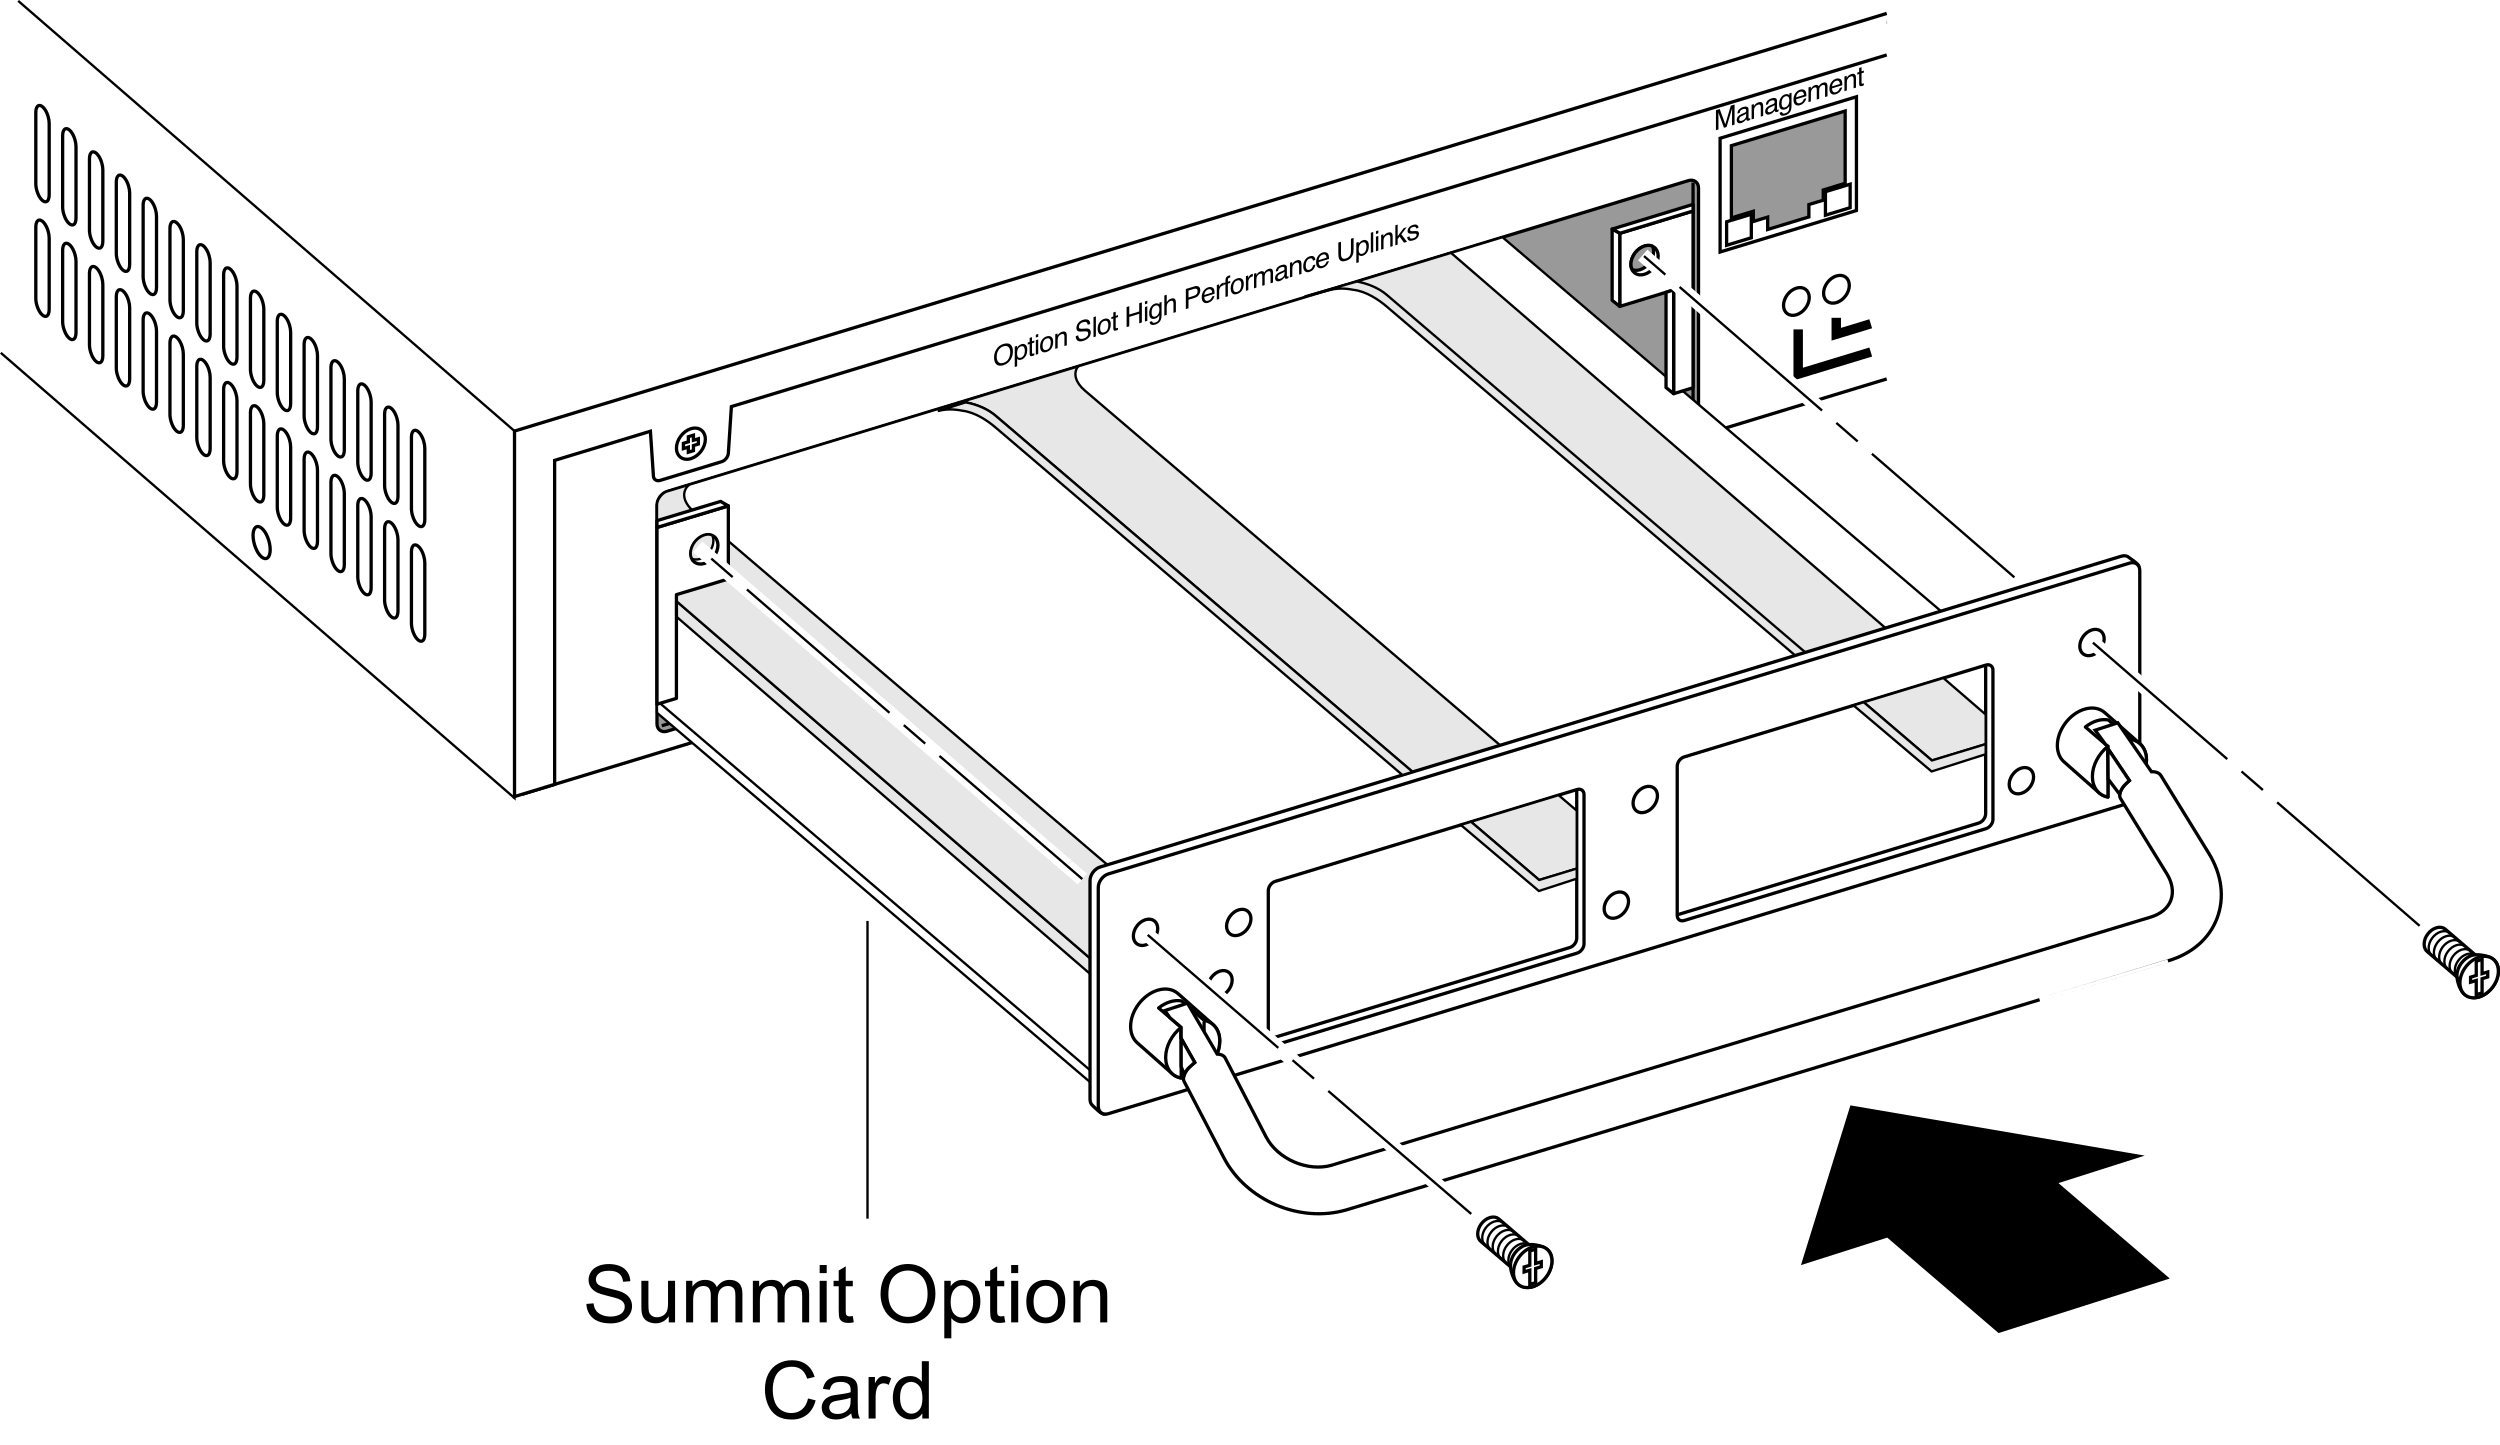 <?xml version="1.0" encoding="UTF-8"?>
<!DOCTYPE svg PUBLIC "-//W3C//DTD SVG 1.1//EN" "http://www.w3.org/Graphics/SVG/1.1/DTD/svg11.dtd">
<!-- Generator: Adobe Illustrator 15.1.0, SVG Export Plug-In . SVG Version: 6.00 Build 0)  --><svg xmlns="http://www.w3.org/2000/svg" version="1.1" x="0px" y="0px" width="265.157px" height="153.215px" viewBox="0 0 265.157 153.215" enable-background="new 0 0 265.157 153.215" xml:space="preserve">
    <g id="back">
        <rect x="-0.976" y="-2.855" fill="#FFFFFF" width="268.484" height="164.485"/>
</g>
    <g id="_x0033_D">
        <path fill="#FFFFFF" stroke="#000000" stroke-width="0.25" d="M0.082,37.42c22.427,19.44,51.169,44.354,54.488,47.225V45.719   C51.342,42.927,24.056,19.275,1.928,0.094"/>
        <path fill="none" stroke="#000000" stroke-width="0.35" d="M26.995,57.774c-0.283-0.933-0.17-1.79,0.247-1.918   c0.418-0.123,0.988,0.532,1.261,1.461c0.283,0.936,0.165,1.793-0.247,1.915C27.837,59.358,27.267,58.703,26.995,57.774z"/>
        <path fill="none" stroke="#000000" stroke-width="0.35" d="M43.638,46.327c0.01-0.357,0.119-0.621,0.314-0.68   c0.326-0.096,0.771,0.416,0.984,1.141c0.082,0.271,0.121,0.536,0.12,0.766v7.562c-0.001,0.384-0.112,0.669-0.313,0.729   c-0.326,0.098-0.771-0.414-0.984-1.138c-0.09-0.294-0.128-0.578-0.121-0.818V46.327z"/>
        <path fill="none" stroke="#000000" stroke-width="0.35" d="M43.638,58.482c0.01-0.357,0.119-0.619,0.314-0.68   c0.326-0.096,0.771,0.416,0.984,1.141c0.082,0.273,0.121,0.537,0.12,0.766v7.563c-0.001,0.384-0.112,0.669-0.313,0.729   c-0.326,0.098-0.771-0.414-0.984-1.138c-0.09-0.294-0.128-0.578-0.121-0.818V58.482z"/>
        <path fill="none" stroke="#000000" stroke-width="0.35" d="M40.792,43.866c0.01-0.357,0.119-0.621,0.314-0.68   c0.326-0.096,0.771,0.416,0.984,1.141c0.082,0.271,0.121,0.536,0.12,0.766v7.562c-0.001,0.384-0.112,0.669-0.313,0.729   c-0.326,0.098-0.771-0.414-0.984-1.138c-0.09-0.294-0.128-0.578-0.121-0.818V43.866z"/>
        <path fill="none" stroke="#000000" stroke-width="0.35" d="M40.792,56.021c0.01-0.357,0.119-0.619,0.314-0.68   c0.326-0.096,0.771,0.416,0.984,1.141c0.082,0.273,0.121,0.537,0.12,0.766v7.563c-0.001,0.384-0.112,0.669-0.313,0.729   c-0.326,0.098-0.771-0.414-0.984-1.138c-0.09-0.294-0.128-0.578-0.121-0.818V56.021z"/>
        <path fill="none" stroke="#000000" stroke-width="0.35" d="M37.946,41.405c0.01-0.357,0.119-0.621,0.314-0.68   c0.326-0.096,0.771,0.416,0.984,1.141c0.082,0.271,0.121,0.536,0.12,0.766v7.562c-0.001,0.384-0.112,0.669-0.313,0.729   c-0.326,0.098-0.771-0.414-0.984-1.138c-0.09-0.294-0.128-0.578-0.121-0.818V41.405z"/>
        <path fill="none" stroke="#000000" stroke-width="0.35" d="M37.946,53.56c0.01-0.357,0.119-0.619,0.314-0.68   c0.326-0.096,0.771,0.416,0.984,1.141c0.082,0.273,0.121,0.537,0.12,0.766v7.563c-0.001,0.384-0.112,0.669-0.313,0.729   c-0.326,0.098-0.771-0.414-0.984-1.138c-0.09-0.294-0.128-0.578-0.121-0.818V53.56z"/>
        <path fill="none" stroke="#000000" stroke-width="0.35" d="M35.101,38.944c0.01-0.357,0.119-0.621,0.314-0.68   c0.326-0.096,0.771,0.416,0.984,1.141c0.082,0.271,0.121,0.536,0.12,0.766v7.562c-0.001,0.384-0.112,0.669-0.313,0.729   c-0.326,0.098-0.771-0.414-0.984-1.138c-0.09-0.294-0.128-0.578-0.121-0.818V38.944z"/>
        <path fill="none" stroke="#000000" stroke-width="0.35" d="M35.101,51.099c0.01-0.357,0.119-0.619,0.314-0.68   c0.326-0.096,0.771,0.416,0.984,1.141c0.082,0.273,0.121,0.537,0.12,0.766v7.563c-0.001,0.384-0.112,0.669-0.313,0.729   c-0.326,0.098-0.771-0.414-0.984-1.138c-0.09-0.294-0.128-0.578-0.121-0.818V51.099z"/>
        <path fill="none" stroke="#000000" stroke-width="0.35" d="M32.255,36.483c0.01-0.357,0.119-0.621,0.314-0.68   c0.326-0.096,0.771,0.416,0.984,1.141c0.082,0.271,0.121,0.536,0.12,0.766v7.562C33.673,45.655,33.562,45.94,33.36,46   c-0.326,0.098-0.771-0.414-0.984-1.138c-0.09-0.294-0.128-0.578-0.121-0.818V36.483z"/>
        <path fill="none" stroke="#000000" stroke-width="0.35" d="M32.255,48.638c0.01-0.357,0.119-0.619,0.314-0.68   c0.326-0.096,0.771,0.416,0.984,1.141c0.082,0.273,0.121,0.537,0.12,0.766v7.563c-0.001,0.384-0.112,0.669-0.313,0.729   c-0.326,0.098-0.771-0.414-0.984-1.138c-0.09-0.294-0.128-0.578-0.121-0.818V48.638z"/>
        <path fill="none" stroke="#000000" stroke-width="0.35" d="M29.409,34.022c0.01-0.357,0.119-0.621,0.314-0.68   c0.326-0.096,0.771,0.416,0.984,1.141c0.082,0.271,0.121,0.536,0.12,0.766v7.562c-0.001,0.384-0.112,0.669-0.313,0.729   c-0.326,0.098-0.771-0.414-0.984-1.138c-0.09-0.294-0.128-0.578-0.121-0.818V34.022z"/>
        <path fill="none" stroke="#000000" stroke-width="0.35" d="M29.409,46.177c0.01-0.357,0.119-0.619,0.314-0.68   c0.326-0.096,0.771,0.416,0.984,1.141c0.082,0.273,0.121,0.537,0.12,0.766v7.563c-0.001,0.384-0.112,0.669-0.313,0.729   c-0.326,0.098-0.771-0.414-0.984-1.138c-0.09-0.294-0.128-0.578-0.121-0.818V46.177z"/>
        <path fill="none" stroke="#000000" stroke-width="0.35" d="M26.563,31.561c0.01-0.357,0.119-0.621,0.314-0.68   c0.326-0.096,0.771,0.416,0.984,1.141c0.082,0.271,0.121,0.536,0.12,0.766v7.562c-0.001,0.384-0.112,0.669-0.313,0.729   c-0.326,0.098-0.771-0.414-0.984-1.138c-0.09-0.294-0.128-0.578-0.121-0.818V31.561z"/>
        <path fill="none" stroke="#000000" stroke-width="0.35" d="M26.563,43.716c0.01-0.357,0.119-0.619,0.314-0.68   c0.326-0.096,0.771,0.416,0.984,1.141c0.082,0.273,0.121,0.537,0.12,0.766v7.563c-0.001,0.384-0.112,0.669-0.313,0.729   c-0.326,0.098-0.771-0.414-0.984-1.138c-0.09-0.294-0.128-0.578-0.121-0.818V43.716z"/>
        <path fill="none" stroke="#000000" stroke-width="0.35" d="M23.718,29.1c0.01-0.357,0.119-0.621,0.314-0.68   c0.326-0.096,0.771,0.416,0.984,1.141c0.082,0.271,0.121,0.536,0.12,0.766v7.562c-0.001,0.384-0.112,0.669-0.313,0.729   c-0.326,0.098-0.771-0.414-0.984-1.138c-0.09-0.294-0.128-0.578-0.121-0.818V29.1z"/>
        <path fill="none" stroke="#000000" stroke-width="0.35" d="M23.718,41.255c0.01-0.357,0.119-0.619,0.314-0.68   c0.326-0.096,0.771,0.416,0.984,1.141c0.082,0.273,0.121,0.537,0.12,0.766v7.563c-0.001,0.384-0.112,0.669-0.313,0.729   c-0.326,0.098-0.771-0.414-0.984-1.138c-0.09-0.294-0.128-0.578-0.121-0.818V41.255z"/>
        <path fill="none" stroke="#000000" stroke-width="0.35" d="M20.872,26.639c0.01-0.357,0.119-0.621,0.314-0.68   c0.326-0.096,0.771,0.416,0.984,1.141c0.082,0.271,0.121,0.536,0.12,0.766v7.562c-0.001,0.384-0.112,0.669-0.313,0.729   c-0.326,0.098-0.771-0.414-0.984-1.138c-0.09-0.294-0.128-0.578-0.121-0.818V26.639z"/>
        <path fill="none" stroke="#000000" stroke-width="0.35" d="M20.872,38.794c0.01-0.357,0.119-0.619,0.314-0.68   c0.326-0.096,0.771,0.416,0.984,1.141c0.082,0.273,0.121,0.537,0.12,0.766v7.563c-0.001,0.384-0.112,0.669-0.313,0.729   c-0.326,0.098-0.771-0.414-0.984-1.138c-0.09-0.294-0.128-0.578-0.121-0.818V38.794z"/>
        <path fill="none" stroke="#000000" stroke-width="0.35" d="M18.026,24.178c0.01-0.357,0.119-0.621,0.314-0.68   c0.326-0.096,0.771,0.416,0.984,1.141c0.082,0.271,0.121,0.536,0.12,0.766v7.562c-0.001,0.384-0.112,0.669-0.313,0.729   c-0.326,0.098-0.771-0.414-0.984-1.138c-0.09-0.294-0.128-0.578-0.121-0.818V24.178z"/>
        <path fill="none" stroke="#000000" stroke-width="0.35" d="M18.026,36.333c0.01-0.357,0.119-0.619,0.314-0.68   c0.326-0.096,0.771,0.416,0.984,1.141c0.082,0.273,0.121,0.537,0.12,0.766v7.563c-0.001,0.384-0.112,0.669-0.313,0.729   c-0.326,0.098-0.771-0.414-0.984-1.138c-0.09-0.294-0.128-0.578-0.121-0.818V36.333z"/>
        <path fill="none" stroke="#000000" stroke-width="0.35" d="M15.181,21.717c0.01-0.357,0.119-0.621,0.314-0.68   c0.326-0.096,0.771,0.416,0.984,1.141c0.082,0.271,0.121,0.536,0.12,0.766v7.562c-0.001,0.384-0.112,0.669-0.313,0.729   c-0.326,0.098-0.771-0.414-0.984-1.138c-0.09-0.294-0.128-0.578-0.121-0.818V21.717z"/>
        <path fill="none" stroke="#000000" stroke-width="0.35" d="M15.181,33.873c0.01-0.357,0.119-0.619,0.314-0.68   c0.326-0.096,0.771,0.416,0.984,1.141c0.082,0.273,0.121,0.537,0.12,0.766v7.563c-0.001,0.384-0.112,0.669-0.313,0.729   c-0.326,0.098-0.771-0.414-0.984-1.138c-0.09-0.294-0.128-0.578-0.121-0.818V33.873z"/>
        <path fill="none" stroke="#000000" stroke-width="0.35" d="M12.335,19.256c0.01-0.357,0.119-0.621,0.314-0.68   c0.326-0.096,0.771,0.416,0.984,1.141c0.082,0.271,0.121,0.536,0.12,0.766v7.562c-0.001,0.384-0.112,0.669-0.313,0.729   c-0.326,0.098-0.771-0.414-0.984-1.138c-0.09-0.294-0.128-0.578-0.121-0.818V19.256z"/>
        <path fill="none" stroke="#000000" stroke-width="0.35" d="M12.335,31.412c0.01-0.357,0.119-0.619,0.314-0.68   c0.326-0.096,0.771,0.416,0.984,1.141c0.082,0.273,0.121,0.537,0.12,0.766v7.563c-0.001,0.384-0.112,0.669-0.313,0.729   c-0.326,0.098-0.771-0.414-0.984-1.138c-0.09-0.294-0.128-0.578-0.121-0.818V31.412z"/>
        <path fill="none" stroke="#000000" stroke-width="0.35" d="M9.489,16.795c0.01-0.357,0.119-0.621,0.314-0.68   c0.326-0.096,0.771,0.416,0.984,1.141c0.082,0.271,0.121,0.536,0.12,0.766v7.562c-0.001,0.384-0.112,0.669-0.313,0.729   c-0.326,0.098-0.771-0.414-0.984-1.138c-0.09-0.294-0.128-0.578-0.121-0.818V16.795z"/>
        <path fill="none" stroke="#000000" stroke-width="0.35" d="M9.489,28.951c0.01-0.357,0.119-0.619,0.314-0.68   c0.326-0.096,0.771,0.416,0.984,1.141c0.082,0.273,0.121,0.537,0.12,0.766v7.563c-0.001,0.384-0.112,0.669-0.313,0.729   c-0.326,0.098-0.771-0.414-0.984-1.138c-0.09-0.294-0.128-0.578-0.121-0.818V28.951z"/>
        <path fill="none" stroke="#000000" stroke-width="0.35" d="M6.644,14.334c0.01-0.357,0.119-0.621,0.314-0.68   c0.326-0.096,0.771,0.416,0.984,1.141c0.082,0.271,0.121,0.536,0.12,0.766v7.562c-0.001,0.384-0.112,0.669-0.313,0.729   c-0.326,0.098-0.771-0.414-0.984-1.138c-0.09-0.294-0.128-0.578-0.121-0.818V14.334z"/>
        <path fill="none" stroke="#000000" stroke-width="0.35" d="M6.644,26.49c0.01-0.357,0.119-0.619,0.314-0.68   c0.326-0.096,0.771,0.416,0.984,1.141c0.082,0.273,0.121,0.537,0.12,0.766v7.563c-0.001,0.384-0.112,0.669-0.313,0.729   c-0.326,0.098-0.771-0.414-0.984-1.138c-0.09-0.294-0.128-0.578-0.121-0.818V26.49z"/>
        <path fill="none" stroke="#000000" stroke-width="0.35" d="M3.798,11.874c0.01-0.357,0.119-0.621,0.314-0.68   c0.326-0.096,0.771,0.416,0.984,1.141c0.082,0.271,0.121,0.536,0.12,0.766v7.562c-0.001,0.384-0.112,0.669-0.313,0.729   c-0.326,0.098-0.771-0.414-0.984-1.138c-0.09-0.294-0.128-0.578-0.121-0.818V11.874z"/>
        <path fill="none" stroke="#000000" stroke-width="0.35" d="M3.798,24.029c0.01-0.357,0.119-0.619,0.314-0.68   c0.326-0.096,0.771,0.416,0.984,1.141c0.082,0.273,0.121,0.537,0.12,0.766v7.563c-0.001,0.384-0.112,0.669-0.313,0.729   c-0.326,0.098-0.771-0.414-0.984-1.138c-0.09-0.294-0.128-0.578-0.121-0.818V24.029z"/>
</g>
    <g id="back_panel">
        <polyline fill="#FFFFFF" stroke="#000000" stroke-width="0.35" points="200.112,2.304 55.634,46.276 55.635,84.163 200.112,40.19     "/>
        <line fill="#FFFFFF" stroke="#000000" stroke-width="0.35" x1="58.826" y1="48.829" x2="54.57" y2="45.719"/>
        <path fill="#999999" stroke="#000000" stroke-width="0.35" d="M180.148,43.141c0,0.619-0.484,1.267-1.081,1.449L70.763,77.553   c-0.596,0.18-1.08-0.172-1.08-0.791V53.569c-0.001-0.617,0.484-1.266,1.08-1.447l108.305-32.962   c0.597-0.182,1.081,0.171,1.081,0.789V43.141z"/>
        <path fill="none" stroke="#000000" stroke-width="0.35" d="M179.57,19.37v23.193c0,0.619-0.484,1.267-1.081,1.449L70.185,76.975"/>
        <polygon fill="#FFFFFF" stroke="#000000" stroke-width="0.35" points="196.899,22.326 182.439,26.726 182.438,14.664    196.899,10.262  "/>
        <path fill="#FFFFFF" stroke="#000000" stroke-width="0.35" d="M191.894,31.559c0,0.78-0.61,1.599-1.365,1.829   c-0.752,0.23-1.364-0.218-1.364-0.998s0.611-1.599,1.365-1.829C191.283,30.331,191.895,30.778,191.894,31.559z"/>
        <path fill="#FFFFFF" stroke="#000000" stroke-width="0.35" d="M196.143,30.266c0,0.779-0.61,1.598-1.365,1.829   c-0.753,0.229-1.364-0.218-1.365-1c0.001-0.779,0.612-1.599,1.366-1.829C195.531,29.038,196.143,29.485,196.143,30.266z"/>
        <polygon fill="#999999" stroke="#000000" stroke-width="0.35" points="183.635,15.448 183.634,23.114 185.96,22.406 185.961,23.49    187.483,23.026 187.483,24.339 191.854,23.009 191.854,21.697 193.376,21.234 193.377,20.149 195.703,19.441 195.703,11.774  "/>
        <polygon fill="#FFFFFF" stroke="#000000" stroke-width="0.35" points="183.13,23.521 185.75,22.723 185.749,25.217 183.131,26.014     "/>
        <polygon fill="#FFFFFF" stroke="#000000" stroke-width="0.35" points="193.611,20.331 196.231,19.532 196.231,22.026    193.61,22.825  "/>
        <path fill="#FFFFFF" stroke="#000000" stroke-width="0.35" d="M200.112,1.423L54.57,45.719l0.001,38.767l4.256-1.296l-0.001-34.361   l10.157-3.091l0.321,4.761c0.026,0.358,0.34,0.565,0.696,0.457l6.555-1.994c0.356-0.109,0.669-0.508,0.695-0.883l0.322-4.956   L200.112,5.828"/>
        <path fill="#FFFFFF" stroke="#000000" stroke-width="0.35" d="M74.117,46.801c0,0.48-0.375,0.984-0.84,1.125   c-0.462,0.141-0.839-0.134-0.838-0.614c-0.001-0.479,0.376-0.982,0.838-1.122C73.741,46.047,74.118,46.323,74.117,46.801z"/>
        <path fill="#FFFFFF" stroke="#000000" stroke-width="0.35" d="M74.812,46.59c-0.001,0.877-0.687,1.796-1.533,2.055   c-0.846,0.257-1.532-0.245-1.533-1.122c0-0.875,0.688-1.795,1.532-2.052C74.125,45.213,74.811,45.715,74.812,46.59z"/>
        <polygon fill="#FFFFFF" stroke="#000000" stroke-width="0.35" points="74.069,46.537 73.548,46.696 73.548,46.157 73.009,46.321    73.008,46.86 72.485,47.02 72.485,47.581 73.008,47.42 73.007,47.961 73.549,47.797 73.549,47.256 74.07,47.096  "/>
        <g>
            <path d="M107.229,36.6c0.137,0.147,0.204,0.368,0.204,0.663c0.001,0.316-0.077,0.606-0.233,0.864    c-0.183,0.303-0.443,0.508-0.782,0.61c-0.316,0.097-0.563,0.063-0.745-0.098c-0.162-0.16-0.241-0.401-0.241-0.72    c0-0.289,0.067-0.555,0.207-0.803c0.176-0.318,0.438-0.529,0.786-0.635C106.785,36.371,107.056,36.41,107.229,36.6z     M106.982,38.036c0.109-0.216,0.165-0.445,0.165-0.683c-0.001-0.25-0.064-0.435-0.19-0.55c-0.127-0.116-0.299-0.14-0.52-0.072    c-0.212,0.064-0.385,0.192-0.521,0.386c-0.134,0.192-0.202,0.438-0.201,0.735c-0.001,0.239,0.059,0.42,0.173,0.549    c0.115,0.127,0.302,0.153,0.561,0.074C106.694,38.401,106.872,38.254,106.982,38.036z"/>
            <path d="M107.626,36.761l0.247-0.075l0.001,0.201c0.051-0.083,0.106-0.153,0.165-0.21c0.085-0.082,0.186-0.141,0.302-0.176    c0.171-0.052,0.314-0.029,0.434,0.07c0.119,0.097,0.179,0.272,0.179,0.521c-0.001,0.338-0.085,0.605-0.257,0.804    c-0.109,0.125-0.235,0.21-0.381,0.254c-0.113,0.034-0.208,0.037-0.286,0.011c-0.045-0.015-0.095-0.048-0.149-0.1v0.784    l-0.254,0.077V36.761z M108.578,37.692c0.078-0.126,0.117-0.292,0.117-0.497c0-0.124-0.018-0.225-0.052-0.305    c-0.066-0.152-0.185-0.203-0.358-0.151c-0.176,0.054-0.295,0.181-0.359,0.382c-0.034,0.109-0.052,0.237-0.052,0.389    c0,0.12,0.018,0.216,0.052,0.291c0.064,0.145,0.186,0.187,0.359,0.134C108.401,37.899,108.5,37.82,108.578,37.692z"/>
            <path d="M109.204,35.84l0.255-0.078v0.433l0.243-0.073l-0.001,0.213l-0.243,0.073l0.001,1.013    c-0.001,0.054,0.016,0.084,0.053,0.092c0.02,0.005,0.054,0.001,0.101-0.013c0.013-0.003,0.025-0.008,0.039-0.014    c0.015-0.004,0.031-0.011,0.05-0.02v0.209c-0.028,0.017-0.06,0.032-0.09,0.045c-0.032,0.014-0.065,0.026-0.102,0.037    c-0.119,0.037-0.199,0.03-0.241-0.02c-0.043-0.049-0.064-0.125-0.063-0.224l-0.001-1.027l-0.201,0.062v-0.214l0.202-0.061    L109.204,35.84z"/>
            <path d="M109.864,35.497l0.253-0.077l-0.001,0.302l-0.252,0.078V35.497z M109.863,36.08l0.253-0.077v1.545l-0.252,0.077    L109.863,36.08z"/>
            <path d="M111.506,35.726c0.133,0.093,0.198,0.271,0.198,0.528c0,0.251-0.058,0.475-0.174,0.672    c-0.118,0.2-0.298,0.337-0.544,0.411c-0.206,0.063-0.37,0.04-0.489-0.067c-0.121-0.108-0.182-0.283-0.182-0.528    c0-0.26,0.063-0.485,0.191-0.679c0.127-0.195,0.296-0.322,0.511-0.388C111.21,35.618,111.373,35.635,111.506,35.726z     M111.354,36.804c0.063-0.149,0.093-0.306,0.093-0.466c0-0.143-0.022-0.255-0.067-0.333c-0.07-0.122-0.192-0.157-0.365-0.105    c-0.154,0.047-0.265,0.142-0.335,0.286c-0.069,0.142-0.104,0.301-0.105,0.473c0,0.166,0.036,0.294,0.105,0.383    c0.07,0.089,0.181,0.111,0.332,0.064C111.177,37.054,111.292,36.955,111.354,36.804z"/>
            <path d="M111.924,35.445l0.238-0.073v0.219c0.071-0.112,0.146-0.201,0.226-0.263c0.08-0.063,0.169-0.11,0.267-0.14    c0.213-0.064,0.356-0.033,0.433,0.1c0.04,0.071,0.062,0.185,0.061,0.341v0.996l-0.254,0.078v-0.98c0-0.096-0.013-0.167-0.04-0.217    c-0.045-0.083-0.127-0.106-0.245-0.071c-0.06,0.019-0.109,0.041-0.147,0.065c-0.07,0.043-0.131,0.104-0.184,0.184    c-0.042,0.064-0.069,0.125-0.082,0.185c-0.014,0.059-0.019,0.138-0.019,0.239v0.814l-0.254,0.077L111.924,35.445z"/>
            <path d="M114.363,35.571c0.006,0.118,0.031,0.208,0.077,0.271c0.089,0.114,0.245,0.136,0.467,0.068    c0.1-0.03,0.19-0.073,0.273-0.128c0.158-0.109,0.236-0.237,0.238-0.393c-0.001-0.114-0.034-0.186-0.102-0.214    c-0.069-0.026-0.175-0.037-0.32-0.029l-0.268,0.018c-0.176,0.01-0.298,0.001-0.372-0.027c-0.124-0.052-0.188-0.167-0.187-0.345    c-0.001-0.191,0.062-0.369,0.185-0.53c0.123-0.16,0.299-0.274,0.525-0.343c0.207-0.062,0.385-0.065,0.529,0    c0.146,0.065,0.22,0.215,0.22,0.451l-0.264,0.081c-0.013-0.11-0.041-0.188-0.085-0.234c-0.079-0.088-0.218-0.101-0.41-0.042    c-0.156,0.047-0.268,0.115-0.336,0.208c-0.067,0.093-0.102,0.186-0.102,0.281c0,0.104,0.039,0.167,0.12,0.191    c0.053,0.016,0.173,0.017,0.36,0.006l0.277-0.018c0.135-0.006,0.237,0.007,0.31,0.042c0.126,0.062,0.188,0.188,0.188,0.375    c0,0.235-0.08,0.429-0.24,0.58c-0.161,0.147-0.349,0.257-0.561,0.321c-0.248,0.076-0.442,0.067-0.583-0.026    c-0.14-0.091-0.209-0.251-0.207-0.482L114.363,35.571z"/>
            <path d="M115.979,33.636l0.253-0.077v2.127l-0.253,0.078V33.636z"/>
            <path d="M117.61,33.869c0.134,0.091,0.2,0.271,0.2,0.526c0,0.251-0.059,0.475-0.176,0.673c-0.117,0.199-0.298,0.336-0.545,0.411    c-0.204,0.062-0.367,0.039-0.488-0.068c-0.12-0.107-0.18-0.283-0.181-0.527c0.001-0.26,0.063-0.487,0.191-0.679    c0.126-0.194,0.298-0.323,0.511-0.388C117.315,33.759,117.479,33.776,117.61,33.869z M117.459,34.947    c0.062-0.151,0.093-0.307,0.093-0.466c0-0.145-0.022-0.257-0.067-0.333c-0.07-0.123-0.193-0.157-0.366-0.104    c-0.153,0.047-0.265,0.141-0.334,0.284s-0.105,0.302-0.104,0.473c0,0.166,0.034,0.295,0.104,0.383    c0.07,0.09,0.181,0.111,0.332,0.065C117.282,35.197,117.396,35.097,117.459,34.947z"/>
            <path d="M118.081,33.139l0.252-0.077v0.434l0.244-0.076v0.213l-0.244,0.076v1.012c0,0.053,0.019,0.083,0.054,0.092    c0.021,0.005,0.054,0.001,0.101-0.014c0.013-0.004,0.026-0.008,0.04-0.014c0.015-0.004,0.03-0.012,0.05-0.02v0.208    c-0.029,0.019-0.059,0.033-0.091,0.046c-0.031,0.013-0.064,0.026-0.103,0.037c-0.117,0.036-0.198,0.03-0.241-0.019    c-0.042-0.049-0.062-0.126-0.063-0.226v-1.027l-0.202,0.062l0.001-0.213l0.201-0.062L118.081,33.139z"/>
            <path d="M119.491,32.564l0.282-0.086v0.878l1.055-0.32l0.001-0.879l0.281-0.085l-0.001,2.132l-0.281,0.084v-1l-1.055,0.321v1    l-0.282,0.086V32.564z"/>
            <path d="M121.435,32.276l0.252-0.075l0.001-0.303l-0.253,0.077V32.276z M121.435,34.103l0.252-0.076v-1.545l-0.253,0.076    L121.435,34.103z"/>
            <path d="M122.824,32.189c0.048,0.019,0.097,0.052,0.146,0.099v-0.19l0.23-0.071v1.411c-0.001,0.198-0.028,0.363-0.084,0.492    c-0.104,0.244-0.302,0.411-0.592,0.498c-0.161,0.049-0.296,0.052-0.407,0.01c-0.109-0.042-0.17-0.141-0.184-0.297l0.258-0.078    c0.013,0.066,0.036,0.114,0.073,0.14c0.057,0.043,0.146,0.045,0.268,0.008c0.193-0.06,0.32-0.168,0.379-0.329    c0.036-0.093,0.053-0.248,0.049-0.46c-0.051,0.095-0.11,0.172-0.182,0.233c-0.07,0.06-0.165,0.11-0.281,0.145    c-0.162,0.049-0.306,0.033-0.427-0.049c-0.123-0.083-0.185-0.261-0.184-0.538c-0.001-0.259,0.062-0.479,0.185-0.663    c0.123-0.185,0.271-0.301,0.445-0.354C122.634,32.161,122.736,32.158,122.824,32.189z M122.851,32.458    c-0.076-0.071-0.173-0.087-0.292-0.052c-0.177,0.054-0.298,0.178-0.361,0.37c-0.035,0.102-0.054,0.229-0.053,0.378    c-0.001,0.177,0.033,0.299,0.103,0.371c0.068,0.07,0.16,0.088,0.275,0.053c0.181-0.054,0.308-0.178,0.381-0.37    c0.041-0.109,0.062-0.227,0.062-0.355C122.966,32.658,122.927,32.529,122.851,32.458z"/>
            <path d="M123.493,31.34l0.254-0.078v0.797c0.06-0.096,0.113-0.169,0.16-0.216c0.081-0.079,0.184-0.137,0.305-0.173    c0.219-0.066,0.365-0.032,0.442,0.102c0.042,0.072,0.063,0.186,0.064,0.338l-0.001,0.994l-0.258,0.078v-0.977    c0-0.113-0.015-0.193-0.042-0.238c-0.046-0.072-0.132-0.088-0.258-0.049c-0.105,0.032-0.2,0.098-0.285,0.199    c-0.086,0.101-0.127,0.253-0.128,0.46v0.822l-0.254,0.078V31.34z"/>
            <path d="M125.773,30.652l0.918-0.28c0.181-0.055,0.328-0.047,0.442,0.025c0.113,0.072,0.17,0.205,0.17,0.398    c0,0.166-0.051,0.326-0.152,0.48c-0.102,0.154-0.254,0.261-0.459,0.323l-0.637,0.194v0.903l-0.282,0.086V30.652z M126.851,30.621    c-0.061-0.012-0.144-0.001-0.249,0.03l-0.546,0.167v0.732l0.546-0.167c0.123-0.037,0.223-0.094,0.301-0.173    c0.076-0.078,0.114-0.186,0.114-0.325C127.017,30.731,126.962,30.642,126.851,30.621z"/>
            <path d="M128.473,30.452c0.101,0.02,0.176,0.064,0.229,0.128c0.052,0.063,0.085,0.143,0.102,0.242    c0.014,0.067,0.021,0.18,0.021,0.337l-1.097,0.335c0.004,0.157,0.041,0.272,0.107,0.348s0.17,0.092,0.312,0.047    c0.132-0.04,0.238-0.116,0.315-0.23c0.045-0.067,0.076-0.134,0.096-0.209l0.248-0.075c-0.007,0.06-0.027,0.129-0.064,0.209    c-0.038,0.081-0.079,0.149-0.125,0.208c-0.077,0.101-0.172,0.182-0.285,0.243c-0.06,0.035-0.129,0.063-0.205,0.087    c-0.188,0.058-0.347,0.035-0.477-0.067c-0.129-0.101-0.195-0.277-0.194-0.532c-0.001-0.247,0.065-0.471,0.195-0.666    s0.303-0.326,0.514-0.39C128.27,30.436,128.374,30.428,128.473,30.452z M128.566,31.029c-0.01-0.111-0.033-0.194-0.071-0.25    c-0.068-0.104-0.185-0.133-0.347-0.084c-0.117,0.036-0.213,0.109-0.292,0.221c-0.078,0.111-0.121,0.234-0.125,0.368    L128.566,31.029z"/>
            <path d="M129.059,30.229l0.238-0.072v0.268c0.02-0.058,0.067-0.136,0.144-0.234c0.078-0.099,0.167-0.163,0.267-0.192    c0.006-0.001,0.014-0.003,0.024-0.008c0.011,0,0.03-0.007,0.058-0.013v0.276c-0.015,0.002-0.029,0.007-0.041,0.009    c-0.014,0.003-0.026,0.007-0.042,0.011c-0.128,0.04-0.226,0.11-0.294,0.216c-0.067,0.104-0.102,0.212-0.102,0.322v0.895    l-0.253,0.076L129.059,30.229z"/>
            <path d="M130.033,29.459c0.058-0.107,0.172-0.188,0.34-0.239c0.015-0.004,0.032-0.008,0.05-0.014    c0.017-0.002,0.035-0.008,0.058-0.013l-0.001,0.237c-0.025,0.007-0.046,0.011-0.057,0.015c-0.012,0.001-0.022,0.005-0.033,0.008    c-0.076,0.022-0.122,0.057-0.136,0.103c-0.015,0.046-0.024,0.154-0.023,0.324l0.249-0.077v0.205l-0.249,0.077v1.34l-0.254,0.077    v-1.34l-0.206,0.063v-0.205l0.206-0.063v-0.242C129.981,29.605,129.999,29.52,130.033,29.459z"/>
            <path d="M131.718,29.574c0.134,0.093,0.199,0.271,0.199,0.528c-0.001,0.251-0.059,0.475-0.175,0.672    c-0.117,0.2-0.298,0.337-0.545,0.412c-0.203,0.062-0.368,0.04-0.487-0.067c-0.121-0.108-0.182-0.283-0.182-0.528    c0-0.259,0.063-0.485,0.19-0.679c0.128-0.195,0.299-0.322,0.512-0.388C131.423,29.466,131.586,29.483,131.718,29.574z     M131.566,30.652c0.062-0.149,0.093-0.306,0.093-0.466c0-0.143-0.022-0.255-0.067-0.333c-0.07-0.122-0.192-0.157-0.366-0.105    c-0.153,0.047-0.265,0.143-0.334,0.286c-0.069,0.143-0.105,0.301-0.105,0.473c0,0.166,0.035,0.295,0.105,0.383    c0.07,0.089,0.181,0.111,0.332,0.064C131.39,30.902,131.505,30.804,131.566,30.652z"/>
            <path d="M132.146,30.844l0.254-0.078v-0.895c-0.001-0.109,0.033-0.218,0.102-0.322c0.068-0.106,0.166-0.176,0.294-0.214    c0.013-0.004,0.028-0.009,0.039-0.013c0.014-0.001,0.027-0.006,0.042-0.008l0.001-0.277c-0.027,0.006-0.046,0.012-0.058,0.013    c-0.011,0.003-0.02,0.005-0.023,0.007c-0.101,0.03-0.189,0.093-0.267,0.191c-0.078,0.101-0.125,0.177-0.146,0.236l0.001-0.268    l-0.239,0.073V30.844z"/>
            <path d="M133.005,29.029l0.249-0.076l-0.001,0.22c0.06-0.093,0.114-0.165,0.161-0.217c0.083-0.084,0.178-0.14,0.282-0.173    c0.12-0.036,0.214-0.034,0.288,0.004c0.04,0.021,0.077,0.063,0.11,0.12c0.057-0.101,0.123-0.183,0.199-0.245    c0.075-0.064,0.161-0.11,0.256-0.139c0.202-0.061,0.34-0.028,0.413,0.101c0.04,0.068,0.059,0.17,0.059,0.309v1.033l-0.263,0.08    l0.001-1.077c0-0.105-0.026-0.168-0.076-0.19c-0.051-0.025-0.111-0.024-0.184-0.002c-0.1,0.031-0.186,0.089-0.258,0.182    c-0.071,0.09-0.107,0.215-0.107,0.375v0.904l-0.253,0.076V29.3c0-0.105-0.012-0.179-0.036-0.219    c-0.038-0.061-0.109-0.076-0.213-0.045c-0.095,0.029-0.181,0.093-0.258,0.193c-0.078,0.102-0.118,0.252-0.117,0.452v0.824    l-0.253,0.078V29.029z"/>
            <path d="M136.11,28.701c0.058-0.025,0.096-0.062,0.115-0.111c0.01-0.024,0.015-0.059,0.015-0.104c0-0.088-0.03-0.144-0.091-0.165    c-0.06-0.023-0.146-0.016-0.26,0.018c-0.132,0.04-0.225,0.104-0.279,0.196c-0.03,0.051-0.05,0.117-0.059,0.198l-0.236,0.072    c0.007-0.194,0.065-0.346,0.181-0.456c0.115-0.111,0.248-0.188,0.401-0.235c0.175-0.053,0.318-0.063,0.428-0.024    s0.164,0.13,0.164,0.275v0.892c0,0.029,0.005,0.047,0.016,0.061c0.011,0.012,0.034,0.015,0.069,0.004    c0.011-0.002,0.024-0.009,0.037-0.015c0.016-0.004,0.031-0.011,0.047-0.021v0.193c-0.039,0.024-0.07,0.04-0.089,0.048    c-0.022,0.011-0.051,0.021-0.087,0.032c-0.088,0.026-0.15,0.013-0.19-0.037c-0.02-0.029-0.035-0.072-0.043-0.129    c-0.052,0.084-0.126,0.167-0.223,0.247c-0.096,0.082-0.201,0.14-0.316,0.174c-0.14,0.043-0.253,0.033-0.341-0.027    c-0.088-0.06-0.132-0.156-0.133-0.288c0-0.142,0.044-0.268,0.131-0.373c0.087-0.106,0.201-0.189,0.341-0.25L136.11,28.701z     M135.575,29.564c0.054,0.027,0.116,0.029,0.189,0.007c0.09-0.027,0.176-0.073,0.26-0.141c0.14-0.113,0.212-0.249,0.212-0.408    v-0.208c-0.031,0.028-0.071,0.057-0.118,0.086c-0.05,0.029-0.097,0.054-0.143,0.073l-0.152,0.066    c-0.092,0.041-0.16,0.08-0.208,0.123c-0.08,0.068-0.12,0.153-0.12,0.25C135.495,29.487,135.521,29.539,135.575,29.564z"/>
            <path d="M136.815,27.869l0.24-0.073v0.219c0.07-0.112,0.145-0.201,0.225-0.263c0.08-0.063,0.169-0.11,0.266-0.14    c0.213-0.064,0.357-0.032,0.433,0.1c0.041,0.071,0.062,0.185,0.062,0.341v0.996l-0.253,0.078v-0.981    c0-0.095-0.014-0.166-0.041-0.216c-0.046-0.082-0.127-0.106-0.246-0.07c-0.06,0.018-0.109,0.04-0.146,0.064    c-0.069,0.042-0.131,0.103-0.184,0.183c-0.042,0.064-0.069,0.125-0.083,0.185c-0.012,0.058-0.019,0.139-0.019,0.239v0.814    l-0.253,0.078V27.869z"/>
            <path d="M139.319,27.19c0.106,0.053,0.17,0.18,0.192,0.382l-0.245,0.075c-0.015-0.091-0.05-0.161-0.102-0.21    c-0.054-0.046-0.141-0.053-0.258-0.017c-0.162,0.05-0.277,0.166-0.347,0.351c-0.045,0.119-0.068,0.254-0.068,0.409    c0.001,0.156,0.032,0.278,0.097,0.366c0.064,0.085,0.164,0.107,0.301,0.065c0.105-0.031,0.188-0.089,0.25-0.172    c0.062-0.085,0.104-0.19,0.126-0.31l0.245-0.073c-0.027,0.212-0.098,0.384-0.209,0.513c-0.113,0.127-0.257,0.221-0.433,0.274    c-0.195,0.06-0.352,0.032-0.469-0.08c-0.116-0.112-0.176-0.281-0.176-0.502c0.001-0.271,0.064-0.505,0.192-0.695    c0.129-0.19,0.292-0.316,0.49-0.377C139.075,27.136,139.213,27.137,139.319,27.19z"/>
            <path d="M140.605,26.758c0.101,0.02,0.176,0.064,0.229,0.13c0.05,0.063,0.083,0.144,0.1,0.243    c0.015,0.066,0.023,0.179,0.023,0.337l-1.099,0.334c0.006,0.157,0.042,0.272,0.108,0.349c0.067,0.074,0.172,0.089,0.313,0.047    c0.132-0.04,0.237-0.118,0.316-0.231c0.044-0.067,0.076-0.135,0.094-0.209l0.248-0.076c-0.006,0.06-0.028,0.128-0.063,0.209    c-0.038,0.081-0.08,0.149-0.125,0.208c-0.077,0.101-0.172,0.182-0.285,0.243c-0.06,0.034-0.129,0.063-0.205,0.086    c-0.188,0.057-0.347,0.035-0.477-0.067c-0.13-0.099-0.195-0.276-0.194-0.531c-0.001-0.247,0.065-0.47,0.195-0.667    c0.13-0.194,0.302-0.323,0.514-0.388C140.402,26.742,140.506,26.735,140.605,26.758z M140.699,27.336    c-0.011-0.11-0.036-0.193-0.071-0.25c-0.069-0.103-0.186-0.133-0.347-0.083c-0.117,0.036-0.213,0.109-0.293,0.22    c-0.079,0.111-0.12,0.233-0.124,0.368L140.699,27.336z"/>
            <path d="M142.229,25.644v1.313c-0.001,0.156,0.027,0.276,0.084,0.36c0.083,0.131,0.224,0.164,0.421,0.104    c0.236-0.071,0.396-0.204,0.481-0.396c0.046-0.105,0.069-0.233,0.07-0.39v-1.313l0.28-0.085v1.195    c0.001,0.261-0.034,0.473-0.102,0.634c-0.126,0.295-0.361,0.496-0.708,0.602c-0.347,0.105-0.582,0.048-0.707-0.171    c-0.068-0.121-0.102-0.311-0.102-0.573v-1.195L142.229,25.644z"/>
            <path d="M143.855,25.734l0.249-0.076l0.001,0.202c0.051-0.085,0.105-0.153,0.166-0.21c0.085-0.083,0.185-0.142,0.3-0.177    c0.171-0.051,0.314-0.029,0.435,0.07c0.119,0.098,0.179,0.273,0.179,0.522c0,0.339-0.086,0.605-0.258,0.804    c-0.109,0.124-0.235,0.21-0.38,0.253c-0.113,0.036-0.209,0.038-0.287,0.013c-0.044-0.016-0.094-0.049-0.149-0.102v0.785    l-0.254,0.078L143.855,25.734z M144.81,26.666c0.077-0.128,0.116-0.293,0.116-0.497c0-0.125-0.017-0.226-0.051-0.306    c-0.066-0.153-0.185-0.203-0.359-0.15s-0.293,0.181-0.358,0.381c-0.035,0.11-0.052,0.237-0.052,0.388    c0,0.121,0.017,0.218,0.053,0.292c0.063,0.144,0.184,0.187,0.357,0.134C144.634,26.873,144.732,26.792,144.81,26.666z"/>
            <path d="M145.394,24.684l0.253-0.078v2.128l-0.253,0.077V24.684z"/>
            <path d="M145.936,24.52l0.253-0.078l-0.001,0.301l-0.252,0.078V24.52z M145.935,25.102l0.253-0.078v1.545l-0.252,0.078    L145.935,25.102z"/>
            <path d="M146.486,24.925l0.239-0.072v0.218c0.07-0.111,0.146-0.201,0.226-0.262c0.08-0.063,0.168-0.109,0.266-0.14    c0.213-0.065,0.357-0.033,0.432,0.099c0.041,0.071,0.063,0.185,0.062,0.343v0.995l-0.252,0.077v-0.98    c-0.001-0.096-0.015-0.166-0.041-0.216c-0.047-0.083-0.127-0.107-0.246-0.07c-0.061,0.018-0.11,0.039-0.147,0.064    c-0.069,0.042-0.131,0.103-0.183,0.183c-0.042,0.063-0.069,0.125-0.083,0.184c-0.012,0.059-0.019,0.139-0.02,0.24l0.001,0.815    l-0.253,0.076V24.925z"/>
            <path d="M147.995,23.892l0.244-0.073v1.232l0.64-0.854l0.32-0.097l-0.571,0.75l0.604,0.792l-0.321,0.099l-0.467-0.648    l-0.205,0.269l-0.001,0.583l-0.243,0.073V23.892z"/>
            <path d="M149.497,25.066c0.008,0.085,0.028,0.145,0.064,0.181c0.064,0.064,0.175,0.071,0.333,0.024    c0.095-0.028,0.179-0.074,0.25-0.138s0.107-0.138,0.107-0.226c0-0.066-0.028-0.109-0.086-0.125    c-0.036-0.01-0.109-0.012-0.218-0.007l-0.203,0.008c-0.13,0.007-0.225,0-0.286-0.023c-0.109-0.036-0.164-0.117-0.164-0.242    c0-0.146,0.051-0.281,0.154-0.404c0.104-0.122,0.241-0.208,0.415-0.261c0.229-0.069,0.393-0.051,0.493,0.055    c0.063,0.067,0.095,0.15,0.093,0.253l-0.239,0.072c-0.006-0.057-0.026-0.104-0.063-0.141c-0.058-0.051-0.159-0.055-0.304-0.011    c-0.095,0.029-0.169,0.071-0.218,0.123c-0.049,0.053-0.073,0.11-0.073,0.171c0,0.066,0.032,0.111,0.097,0.135    c0.038,0.01,0.094,0.015,0.167,0.009l0.169-0.007c0.183-0.012,0.305-0.004,0.368,0.019c0.098,0.036,0.146,0.126,0.146,0.27    c0,0.138-0.051,0.272-0.152,0.404c-0.103,0.132-0.259,0.23-0.467,0.293c-0.226,0.067-0.385,0.063-0.479-0.013    c-0.093-0.079-0.145-0.192-0.15-0.346L149.497,25.066z"/>
	</g>
        <g>
            <path d="M181.999,11.683l0.4-0.122l0.592,1.621l0.585-1.979l0.397-0.121v2.131l-0.268,0.082v-1.258    c0-0.045,0.002-0.117,0.004-0.219c0.003-0.102,0.006-0.209,0.006-0.325l-0.59,1.977l-0.276,0.084l-0.594-1.617l0.001,0.064    c0,0.053,0,0.133,0.005,0.239c0.002,0.106,0.004,0.183,0.003,0.234v1.258l-0.266,0.081V11.683z"/>
            <path d="M185.075,11.941c0.059-0.024,0.097-0.062,0.116-0.111c0.01-0.025,0.015-0.061,0.015-0.103c0-0.089-0.03-0.145-0.09-0.167    c-0.062-0.02-0.148-0.015-0.261,0.018c-0.132,0.04-0.225,0.107-0.279,0.196c-0.03,0.05-0.05,0.116-0.06,0.2l-0.234,0.071    c0.004-0.192,0.064-0.346,0.18-0.456c0.114-0.11,0.248-0.189,0.401-0.235c0.175-0.053,0.318-0.063,0.428-0.024    c0.109,0.037,0.164,0.13,0.165,0.275l-0.001,0.894c0,0.026,0.006,0.044,0.017,0.06c0.01,0.014,0.033,0.014,0.069,0.002    c0.011-0.003,0.024-0.008,0.037-0.014c0.015-0.007,0.03-0.012,0.046-0.019v0.189c-0.04,0.025-0.07,0.04-0.091,0.05    c-0.021,0.008-0.049,0.019-0.085,0.029c-0.088,0.027-0.152,0.016-0.19-0.036c-0.021-0.028-0.034-0.071-0.044-0.129    c-0.052,0.085-0.125,0.168-0.221,0.248s-0.202,0.136-0.317,0.172c-0.14,0.042-0.253,0.034-0.341-0.027    c-0.09-0.059-0.132-0.155-0.133-0.287c0-0.144,0.044-0.268,0.131-0.373c0.087-0.105,0.2-0.19,0.341-0.25L185.075,11.941z     M184.54,12.806c0.056,0.028,0.117,0.029,0.19,0.007c0.089-0.027,0.177-0.073,0.26-0.142c0.141-0.111,0.213-0.249,0.212-0.408    v-0.208c-0.031,0.029-0.071,0.059-0.118,0.086c-0.05,0.029-0.097,0.054-0.144,0.074l-0.151,0.066    c-0.092,0.041-0.16,0.082-0.208,0.123c-0.08,0.068-0.12,0.151-0.12,0.25C184.461,12.729,184.486,12.78,184.54,12.806z"/>
            <path d="M185.781,11.109l0.239-0.072v0.219c0.07-0.11,0.146-0.2,0.226-0.263c0.08-0.063,0.169-0.11,0.266-0.14    c0.214-0.064,0.357-0.032,0.433,0.1c0.041,0.073,0.062,0.184,0.062,0.34v0.997l-0.254,0.078l0.001-0.98    c0-0.094-0.015-0.167-0.041-0.217c-0.046-0.083-0.127-0.107-0.246-0.071c-0.06,0.019-0.109,0.04-0.146,0.066    c-0.07,0.042-0.131,0.103-0.184,0.183c-0.042,0.064-0.069,0.125-0.083,0.184c-0.012,0.058-0.019,0.139-0.019,0.24v0.814    l-0.253,0.077V11.109z"/>
            <path d="M188.093,11.023c0.059-0.024,0.096-0.061,0.116-0.111c0.01-0.025,0.014-0.06,0.014-0.102c0-0.09-0.03-0.145-0.09-0.167    c-0.062-0.021-0.147-0.016-0.261,0.017c-0.131,0.04-0.224,0.107-0.279,0.197c-0.03,0.05-0.049,0.116-0.059,0.199l-0.234,0.071    c0.004-0.192,0.064-0.346,0.179-0.456c0.116-0.111,0.248-0.188,0.401-0.234c0.175-0.054,0.318-0.063,0.429-0.025    c0.108,0.038,0.163,0.13,0.164,0.276l-0.001,0.893c0,0.027,0.006,0.045,0.018,0.06c0.01,0.014,0.034,0.013,0.068,0.003    c0.011-0.004,0.024-0.008,0.038-0.015c0.014-0.005,0.029-0.011,0.046-0.019V11.8c-0.039,0.025-0.07,0.04-0.091,0.05    c-0.021,0.008-0.049,0.02-0.085,0.029c-0.088,0.028-0.151,0.016-0.19-0.036c-0.021-0.028-0.035-0.071-0.044-0.129    c-0.053,0.086-0.126,0.168-0.222,0.248s-0.202,0.136-0.317,0.172c-0.14,0.042-0.253,0.034-0.341-0.027    c-0.088-0.059-0.132-0.155-0.133-0.286c0-0.145,0.044-0.269,0.131-0.374c0.087-0.104,0.201-0.19,0.341-0.249L188.093,11.023z     M187.558,11.887c0.055,0.028,0.117,0.029,0.189,0.007c0.091-0.027,0.177-0.073,0.261-0.142c0.141-0.111,0.212-0.249,0.211-0.408    v-0.208c-0.03,0.029-0.07,0.059-0.118,0.086c-0.05,0.029-0.097,0.055-0.144,0.074l-0.151,0.066    c-0.091,0.041-0.16,0.082-0.207,0.123c-0.081,0.069-0.121,0.151-0.121,0.25C187.478,11.811,187.503,11.862,187.558,11.887z"/>
            <path d="M189.638,9.998c0.048,0.019,0.097,0.051,0.146,0.099V9.904l0.23-0.07v1.413c-0.001,0.199-0.029,0.362-0.083,0.493    c-0.105,0.242-0.302,0.408-0.593,0.495c-0.16,0.049-0.296,0.054-0.406,0.012c-0.111-0.042-0.172-0.142-0.184-0.298l0.258-0.078    c0.011,0.067,0.036,0.114,0.071,0.142c0.058,0.041,0.146,0.044,0.27,0.007c0.193-0.059,0.319-0.167,0.378-0.328    c0.036-0.093,0.054-0.248,0.051-0.461c-0.052,0.096-0.112,0.173-0.184,0.233c-0.071,0.061-0.165,0.109-0.282,0.145    c-0.162,0.05-0.304,0.032-0.426-0.05c-0.123-0.083-0.184-0.261-0.184-0.536c0-0.26,0.062-0.481,0.184-0.663    c0.124-0.184,0.271-0.303,0.445-0.356C189.448,9.969,189.55,9.965,189.638,9.998z M189.664,10.268    c-0.076-0.071-0.174-0.088-0.292-0.053c-0.176,0.054-0.296,0.177-0.363,0.371c-0.033,0.102-0.05,0.228-0.05,0.377    c0,0.175,0.033,0.3,0.102,0.37c0.067,0.074,0.159,0.09,0.274,0.054c0.182-0.055,0.309-0.179,0.382-0.371    c0.042-0.109,0.063-0.227,0.063-0.354C189.778,10.467,189.741,10.335,189.664,10.268z"/>
            <path d="M191.242,9.49c0.1,0.023,0.175,0.065,0.227,0.131c0.051,0.063,0.084,0.144,0.101,0.243    c0.015,0.066,0.023,0.179,0.022,0.335l-1.098,0.335c0.006,0.156,0.041,0.274,0.107,0.348c0.068,0.075,0.172,0.091,0.313,0.049    c0.132-0.041,0.237-0.118,0.315-0.232c0.046-0.064,0.075-0.133,0.094-0.208l0.249-0.075c-0.005,0.059-0.028,0.128-0.065,0.209    c-0.036,0.082-0.078,0.15-0.123,0.208c-0.077,0.1-0.172,0.182-0.285,0.243c-0.061,0.034-0.13,0.063-0.206,0.085    c-0.188,0.058-0.346,0.036-0.476-0.066c-0.13-0.1-0.195-0.277-0.195-0.53c0-0.25,0.066-0.471,0.196-0.667    c0.131-0.195,0.302-0.324,0.514-0.388C191.038,9.475,191.142,9.47,191.242,9.49z M191.334,10.069    c-0.009-0.11-0.034-0.191-0.072-0.249c-0.067-0.106-0.184-0.134-0.346-0.084c-0.116,0.035-0.214,0.107-0.292,0.219    c-0.079,0.11-0.12,0.234-0.124,0.368L191.334,10.069z"/>
            <path d="M191.815,9.272l0.248-0.076v0.222c0.061-0.094,0.113-0.166,0.162-0.215c0.084-0.085,0.177-0.143,0.282-0.175    c0.118-0.037,0.215-0.035,0.286,0.004c0.041,0.022,0.079,0.062,0.112,0.119c0.056-0.1,0.121-0.182,0.198-0.244    c0.076-0.063,0.161-0.11,0.256-0.139c0.203-0.061,0.34-0.029,0.413,0.102c0.039,0.069,0.061,0.171,0.06,0.308v1.033l-0.263,0.081    V9.213c0-0.103-0.025-0.167-0.076-0.191c-0.049-0.022-0.11-0.024-0.184-0.002c-0.1,0.03-0.185,0.092-0.256,0.181    s-0.107,0.217-0.107,0.376l-0.001,0.904l-0.253,0.078V9.544c0-0.105-0.013-0.177-0.037-0.219    c-0.038-0.061-0.109-0.076-0.213-0.044c-0.095,0.028-0.181,0.094-0.259,0.194c-0.077,0.103-0.115,0.251-0.115,0.452v0.822    l-0.254,0.078V9.272z"/>
            <path d="M195.053,8.331c0.1,0.022,0.175,0.064,0.228,0.13c0.051,0.063,0.083,0.144,0.101,0.243    c0.015,0.066,0.022,0.179,0.022,0.336l-1.099,0.334c0.006,0.157,0.042,0.274,0.108,0.348c0.067,0.076,0.172,0.091,0.313,0.049    c0.132-0.04,0.237-0.117,0.315-0.231c0.046-0.065,0.078-0.135,0.096-0.209l0.248-0.076c-0.006,0.059-0.029,0.128-0.065,0.21    c-0.037,0.081-0.078,0.15-0.124,0.207c-0.077,0.1-0.172,0.182-0.285,0.243c-0.061,0.035-0.13,0.063-0.206,0.085    c-0.187,0.058-0.346,0.036-0.476-0.065c-0.13-0.1-0.195-0.277-0.195-0.531c0-0.249,0.066-0.47,0.196-0.667    c0.131-0.194,0.303-0.324,0.514-0.388C194.849,8.315,194.952,8.311,195.053,8.331z M195.146,8.909    c-0.011-0.11-0.036-0.191-0.072-0.249c-0.069-0.106-0.185-0.133-0.347-0.084c-0.116,0.036-0.213,0.107-0.292,0.22    c-0.08,0.11-0.121,0.235-0.124,0.368L195.146,8.909z"/>
            <path d="M195.627,8.113l0.238-0.073v0.219c0.071-0.11,0.147-0.199,0.227-0.262c0.079-0.063,0.168-0.11,0.267-0.141    c0.213-0.064,0.356-0.031,0.432,0.1c0.04,0.073,0.062,0.185,0.061,0.341v0.996l-0.253,0.078V8.391    c0-0.095-0.014-0.167-0.041-0.217c-0.044-0.083-0.126-0.108-0.244-0.071c-0.061,0.019-0.11,0.04-0.147,0.065    c-0.07,0.043-0.132,0.104-0.184,0.183c-0.042,0.064-0.069,0.125-0.082,0.185c-0.014,0.057-0.019,0.138-0.019,0.239l-0.001,0.816    l-0.253,0.076V8.113z"/>
            <path d="M197.187,7.207l0.254-0.078v0.432l0.243-0.074V7.7l-0.243,0.073v1.014c0,0.053,0.018,0.085,0.054,0.09    c0.02,0.007,0.054,0,0.1-0.013c0.013-0.004,0.025-0.008,0.041-0.013c0.014-0.004,0.03-0.011,0.049-0.019V9.04    c-0.029,0.017-0.06,0.032-0.091,0.046c-0.031,0.013-0.065,0.026-0.101,0.037c-0.119,0.036-0.199,0.029-0.242-0.02    c-0.041-0.05-0.063-0.125-0.063-0.223V7.851l-0.202,0.061l0.001-0.214l0.2-0.06V7.207z"/>
	</g>
        <polyline fill="none" stroke="#000000" points="198.413,34.339 194.759,35.451 194.759,33.705  "/>
        <polyline fill="none" stroke="#000000" points="198.416,37.335 190.721,39.678 190.721,34.934  "/>
</g>
    <g id="handle">
        <polygon fill="#FFFFFF" stroke="#000000" stroke-width="0.25" points="156.703,25.966 69.677,74.743 69.683,75.602    117.593,116.461 224.619,83.888  "/>
        <path fill="#FFFFFF" stroke="#000000" stroke-width="0.25" d="M159.354,25.159c0,0-88.013,26.787-88.593,26.964   c-0.555,0.169-1.079,1.037-1.079,1.446s-0.005,20.746-0.005,20.746l47.916,40.88l108.584-33.048L159.354,25.159z"/>
        <path fill="#FFFFFF" stroke="#000000" stroke-width="0.35" d="M257.49,100.974c-0.235-0.172-0.381-0.463-0.38-0.834   c-0.002-0.74,0.578-1.516,1.293-1.734c0.357-0.109,0.681-0.057,0.915,0.115l4.023,3.449c0.234,0.172,0.379,0.463,0.379,0.834   c0,0.738-0.578,1.514-1.293,1.732c-0.327,0.098-0.626,0.064-0.854-0.074L257.49,100.974z"/>
        <path fill="#FFFFFF" stroke="#000000" stroke-width="0.35" d="M264.342,101.671c0.508,0.311,0.641,0.814,0.641,1.34   c0,1.164-0.91,2.385-2.037,2.729c-0.536,0.164-1.213,0.084-1.652-0.373c-0.483-0.502-0.705-1.414-0.704-1.893   c-0.001-0.916,0.717-1.877,1.602-2.148C262.677,101.179,263.725,101.294,264.342,101.671z"/>
        <path fill="#FFFFFF" stroke="#000000" stroke-width="0.35" d="M264.982,103.011c0,1.164-0.91,2.385-2.037,2.729   c-1.125,0.344-2.038-0.324-2.037-1.488c-0.001-1.164,0.912-2.389,2.037-2.73C264.071,101.177,264.982,101.847,264.982,103.011z"/>
        <polygon fill="#FFFFFF" stroke="#000000" stroke-width="0.35" points="263.855,103.089 263.256,103.271 263.256,101.763    262.637,101.951 262.637,103.46 262.035,103.644 262.035,104.173 262.637,103.99 262.637,105.498 263.256,105.31 263.256,103.802    263.855,103.619  "/>
        <polygon fill="#FFFFFF" stroke="#000000" stroke-width="0.35" stroke-linejoin="round" points="171.795,24.749 179.57,22.375    179.57,41.125 177.51,41.754 177.51,30.754 171.795,32.499  "/>
        <polygon fill="#FFFFFF" stroke="#000000" stroke-width="0.35" stroke-linejoin="round" points="179.57,21.677 170.988,24.297    171.795,24.749 179.57,22.375  "/>
        <polygon fill="#FFFFFF" stroke="#000000" stroke-width="0.35" stroke-linejoin="round" points="170.988,31.849 170.988,24.297    171.795,24.749 171.795,32.499  "/>
        <polygon fill="#FFFFFF" stroke="#000000" stroke-width="0.35" stroke-linejoin="round" points="176.703,41.104 176.703,31    177.51,30.754 177.51,41.754  "/>
        <path fill="#FFFFFF" stroke="#000000" stroke-width="0.35" d="M175.87,27.154c0,0.828-0.646,1.695-1.447,1.939   c-0.799,0.244-1.447-0.23-1.447-1.058c0-0.827,0.648-1.696,1.447-1.939C175.223,25.852,175.87,26.327,175.87,27.154z"/>
        <path fill="#999999" stroke="#000000" stroke-width="0.35" d="M173.452,26.78c-0.409,0.517-0.646,1.321-0.321,1.821   c0.231,0.091,0.51,0.101,0.81,0.009c0.801-0.244,1.447-1.111,1.447-1.939c0-0.207-0.041-0.392-0.114-0.549   C174.737,25.833,173.912,26.201,173.452,26.78z"/>
        <polygon fill="#E7E7E8" stroke="#000000" stroke-width="0.25" points="69.683,61.979 69.683,63.628 115.611,103.287    115.611,101.638  "/>
        <path fill="#E7E7E8" stroke="#000000" stroke-width="0.25" d="M153.898,26.819c0,0-3.89,1.185-9.983,3.041   c1.17,0.21,2.341,0.701,3.171,1.414l57.818,49.383l8.388-2.553L153.898,26.819z M73.092,51.418c-1.435,0.436-2.26,0.685-2.33,0.704   c-0.508,0.139-1.079,0.836-1.079,1.447s0,8.41,0,8.41l51.234,44.239l9.959-3.031L73.568,54.241   C72.397,53.235,72.27,52.115,73.092,51.418z M114.334,38.869c-4.125,1.256-8.275,2.52-12.29,3.742   c1.29,0.163,2.629,0.691,3.549,1.48l57.655,49.243l9.284-2.825l-57.471-49.085C114.03,40.539,113.815,39.566,114.334,38.869z    M102.044,42.611c1.29,0.163,2.629,0.691,3.549,1.48l57.655,49.243 M204.904,80.657l-57.818-49.383   c-0.83-0.713-2.001-1.203-3.171-1.414c0,0-10.075,2.847-2.962,0.922c1.303-0.353,2.38-0.067,2.592-0.043   c1.372,0.158,2.711,1.07,3.541,1.783l57.818,49.383"/>
        <path fill="#FFFFFF" stroke="#000000" stroke-width="0.35" d="M225.89,82.787c0,0.619-0.484,1.267-1.081,1.449L117.162,118.16   c-0.323,0.098-1.084-0.735-1.282-0.909c-0.167-0.146-0.269-0.372-0.269-0.655V93.402c-0.001-0.617,0.484-1.266,1.08-1.447   l108.305-32.962c0.333-0.102,0.632-0.036,0.83,0.149c0.156,0.146,1.021,0.66,1.021,0.933L225.89,82.787z"/>
        <path fill="#FFFFFF" stroke="#000000" stroke-width="0.35" d="M226.951,83.708c0,0.619-0.484,1.267-1.081,1.449L117.565,118.12   c-0.596,0.18-1.08-0.172-1.08-0.791V94.135c-0.001-0.617,0.484-1.266,1.08-1.447L225.87,59.726   c0.597-0.182,1.081,0.171,1.081,0.789V83.708z"/>
        <path fill="#FFFFFF" stroke="#000000" stroke-width="0.35" d="M168.005,100.102c0,0.423-0.33,0.864-0.738,0.989l-32.011,9.743   c-0.406,0.122-0.737-0.117-0.737-0.54V94.469c0-0.421,0.331-0.863,0.737-0.987l32.011-9.743c0.408-0.124,0.738,0.117,0.738,0.538   V100.102z"/>
        <path fill="#FFFFFF" stroke="#000000" stroke-width="0.35" d="M211.377,86.902c0,0.423-0.33,0.864-0.738,0.989l-32.011,9.743   c-0.406,0.122-0.737-0.117-0.737-0.54V81.269c0-0.421,0.331-0.863,0.737-0.987l32.011-9.743c0.408-0.124,0.738,0.117,0.738,0.538   V86.902z"/>
        <path fill="none" stroke="#000000" stroke-width="0.35" d="M210.605,70.549v15.757c0,0.424-0.33,0.865-0.738,0.99l-32.011,9.742"/>
        <path fill="none" stroke="#000000" stroke-width="0.35" d="M167.233,83.75v15.757c0,0.424-0.33,0.865-0.738,0.99l-32.011,9.742"/>
        <path fill="#FFFFFF" stroke="#000000" stroke-width="0.35" d="M122.793,98.491c0,0.739-0.578,1.515-1.294,1.732   c-0.713,0.218-1.293-0.206-1.293-0.945s0.58-1.516,1.293-1.733C122.214,97.328,122.793,97.751,122.793,98.491z"/>
        <path fill="#FFFFFF" stroke="#000000" stroke-width="0.35" d="M157.108,131.708c-0.235-0.171-0.381-0.463-0.38-0.834   c-0.002-0.739,0.578-1.516,1.293-1.734c0.357-0.108,0.681-0.057,0.915,0.115l4.023,3.45c0.234,0.172,0.379,0.463,0.379,0.833   c0,0.738-0.578,1.514-1.293,1.732c-0.327,0.099-0.626,0.064-0.854-0.073L157.108,131.708z"/>
        <path fill="none" stroke="#000000" stroke-width="0.25" d="M157.589,132.121c-0.235-0.171-0.381-0.463-0.38-0.834   c-0.002-0.739,0.578-1.516,1.293-1.734c0.357-0.108,0.681-0.057,0.915,0.115"/>
        <path fill="none" stroke="#000000" stroke-width="0.25" d="M158.144,132.596c-0.235-0.171-0.381-0.463-0.38-0.834   c-0.002-0.739,0.578-1.516,1.293-1.734c0.357-0.108,0.681-0.057,0.915,0.115"/>
        <path fill="none" stroke="#000000" stroke-width="0.25" d="M158.698,133.072c-0.235-0.171-0.381-0.463-0.38-0.834   c-0.002-0.739,0.578-1.516,1.293-1.734c0.357-0.108,0.681-0.057,0.915,0.115"/>
        <path fill="none" stroke="#000000" stroke-width="0.25" d="M159.253,133.547c-0.235-0.171-0.381-0.463-0.38-0.834   c-0.002-0.739,0.578-1.516,1.293-1.734c0.357-0.108,0.681-0.057,0.915,0.115"/>
        <path fill="none" stroke="#000000" stroke-width="0.25" d="M159.808,134.023c-0.235-0.171-0.381-0.463-0.38-0.834   c-0.002-0.739,0.578-1.516,1.293-1.734c0.357-0.108,0.681-0.057,0.915,0.115"/>
        <path fill="none" stroke="#000000" stroke-width="0.25" d="M160.362,134.499c-0.235-0.171-0.381-0.463-0.38-0.834   c-0.002-0.739,0.578-1.516,1.293-1.734c0.357-0.108,0.681-0.057,0.915,0.115"/>
        <path fill="#FFFFFF" stroke="#000000" stroke-width="0.35" d="M163.96,132.407c0.508,0.31,0.641,0.813,0.641,1.339   c0,1.165-0.91,2.386-2.037,2.729c-0.536,0.163-1.213,0.083-1.652-0.374c-0.483-0.502-0.705-1.413-0.704-1.893   c-0.001-0.915,0.717-1.877,1.602-2.147C162.295,131.914,163.343,132.03,163.96,132.407z"/>
        <path fill="#FFFFFF" stroke="#000000" stroke-width="0.35" d="M164.601,133.746c0,1.165-0.91,2.386-2.037,2.729   c-1.125,0.343-2.038-0.324-2.037-1.489c-0.001-1.164,0.912-2.388,2.037-2.73C163.689,131.913,164.601,132.582,164.601,133.746z"/>
        <polygon fill="#FFFFFF" stroke="#000000" stroke-width="0.35" points="163.474,133.824 162.874,134.006 162.874,132.498    162.255,132.686 162.255,134.195 161.653,134.378 161.653,134.908 162.255,134.725 162.255,136.233 162.874,136.044    162.874,134.537 163.474,134.354  "/>
        <path fill="#FFFFFF" stroke="#000000" stroke-width="0.35" d="M223.175,67.755c0,0.739-0.578,1.515-1.294,1.732   c-0.713,0.218-1.293-0.206-1.293-0.945s0.58-1.516,1.293-1.733C222.596,66.592,223.175,67.016,223.175,67.755z"/>
        <path fill="#FFFFFF" stroke="#000000" stroke-width="0.35" d="M215.687,82.411c0,0.739-0.578,1.515-1.294,1.732   c-0.713,0.218-1.293-0.206-1.293-0.945s0.58-1.516,1.293-1.733C215.107,81.248,215.687,81.671,215.687,82.411z"/>
        <path fill="#FFFFFF" stroke="#000000" stroke-width="0.35" d="M175.794,84.406c0,0.739-0.578,1.515-1.294,1.732   c-0.713,0.218-1.293-0.206-1.293-0.945s0.58-1.516,1.293-1.733C175.215,83.243,175.794,83.667,175.794,84.406z"/>
        <path fill="#FFFFFF" stroke="#000000" stroke-width="0.35" d="M130.687,103.944c0,0.739-0.578,1.515-1.294,1.732   c-0.713,0.218-1.293-0.206-1.293-0.945s0.58-1.516,1.293-1.733C130.107,102.781,130.687,103.205,130.687,103.944z"/>
        <path fill="#FFFFFF" stroke="#000000" stroke-width="0.35" d="M132.679,97.447c0,0.739-0.578,1.515-1.294,1.732   c-0.713,0.218-1.293-0.206-1.293-0.945s0.58-1.516,1.293-1.733C132.1,96.284,132.679,96.708,132.679,97.447z"/>
        <path fill="#FFFFFF" stroke="#000000" stroke-width="0.35" d="M172.726,95.606c0,0.739-0.578,1.515-1.294,1.732   c-0.713,0.218-1.293-0.206-1.293-0.945s0.58-1.516,1.293-1.733C172.146,94.443,172.726,94.867,172.726,95.606z"/>
        <path fill="#FFFFFF" stroke="#000000" stroke-width="0.35" stroke-linejoin="round" d="M218.863,80.755   c-0.409-0.389-0.655-0.972-0.655-1.689c0-1.64,1.284-3.362,2.868-3.844c0.854-0.26,1.621-0.106,2.146,0.347l3.676,3.25   c0.474,0.385,0.763,1.006,0.763,1.785c0,1.194-0.681,2.429-1.662,3.198l-2.428-2.294l0.003,3.026   c-0.357-0.064-0.675-0.216-0.933-0.44L218.863,80.755z"/>
        <path fill="#FFFFFF" stroke="#000000" stroke-width="0.35" stroke-linejoin="round" d="M225.999,78.417   c0.973,0.18,1.662,1,1.662,2.187c0,1.202-0.671,2.446-1.662,3.214V78.417z"/>
        <path fill="#FFFFFF" stroke="#000000" stroke-width="0.35" stroke-linejoin="round" d="M223.574,84.536   c-0.975-0.178-1.649-0.998-1.649-2.186c0-1.187,0.673-2.417,1.645-3.188L223.574,84.536z"/>
        <path fill="#FFFFFF" stroke="#000000" stroke-width="0.35" stroke-linejoin="round" d="M225.999,78.417l-2.379-2.055   c-0.364-0.063-0.772-0.051-1.2,0.079c-0.444,0.135-0.866,0.367-1.241,0.667l2.391,2.053v1.175"/>
        <path fill="#FFFFFF" stroke="#000000" stroke-width="0.35" stroke-linejoin="round" d="M120.571,110.558   c-0.409-0.389-0.655-0.972-0.655-1.689c0-1.64,1.284-3.362,2.868-3.844c0.854-0.26,1.621-0.106,2.146,0.347l3.676,3.25   c0.474,0.386,0.763,1.006,0.763,1.785c0,1.193-0.681,2.43-1.662,3.198l-2.428-2.294l0.003,3.026   c-0.357-0.064-0.675-0.216-0.933-0.44L120.571,110.558z"/>
        <path fill="#FFFFFF" stroke="#000000" stroke-width="0.35" stroke-linejoin="round" d="M127.707,108.219   c0.973,0.181,1.662,1,1.662,2.188c0,1.201-0.671,2.445-1.662,3.214V108.219z"/>
        <path fill="#FFFFFF" stroke="#000000" stroke-width="0.35" stroke-linejoin="round" d="M125.282,114.338   c-0.975-0.178-1.649-0.998-1.649-2.186s0.673-2.418,1.645-3.189L125.282,114.338z"/>
        <path fill="#FFFFFF" stroke="#000000" stroke-width="0.35" stroke-linejoin="round" d="M127.707,108.219l-2.379-2.055   c-0.364-0.063-0.772-0.051-1.2,0.079c-0.444,0.136-0.866,0.366-1.241,0.667l2.391,2.053v1.176"/>
        <path fill="#FFFFFF" stroke="#000000" stroke-width="0.35" d="M225.847,82.789l-2.277-3.388l0.022-0.245l-0.28-0.216l-1.093-1.495   l2.402-0.784l3.563,5.187c0.509-0.012,0.863,0.148,1.016,0.422l5.065,8.221c1.397,2.271,1.709,4.723,0.879,6.907   c-0.83,2.177-2.68,3.778-5.213,4.512c0.032-0.009-87.138,26.416-87.138,26.416c-4.946,1.431-10.644-1.012-12.999-5.554   l-4.166-7.998c-0.166-0.261-0.146-0.638,0.127-1.085c0.217-0.356,0.564-0.706,0.962-1.002l-1.44-2.548v-1.176l-1.187-1.02   l-0.545-0.761l2.4-0.783l3.154,5.401c0.452,0.013,0.746,0.184,0.868,0.453l4.316,8.327c1.228,2.366,4.425,3.741,6.98,3.001   c0.001,0,86.783-26.294,86.783-26.294c1.107-0.321,1.878-0.957,2.198-1.797c0.322-0.85,0.172-1.853-0.429-2.824l-4.864-7.902   c-0.188-0.252-0.182-0.625,0.064-1.06C225.201,83.379,225.496,83.065,225.847,82.789z"/>
        <path fill="none" stroke="#FFFFFF" stroke-width="1.5" d="M156.043,128.754c-3.229-2.793-12.185-10.414-34.313-29.596"/>
        <path fill="none" stroke="#FFFFFF" stroke-width="1.5" d="M256.632,98.198c-3.229-2.793-12.522-10.853-34.65-30.034"/>
        <path fill="#FFFFFF" stroke="#000000" stroke-width="0.35" d="M223.597,82.631L223.597,82.631l1.212,1.605   c0.215-0.799,0.725-1.134,1.038-1.447l-2.277-3.388L223.597,82.631z"/>
        <path fill="#FFFFFF" stroke="#000000" stroke-width="0.35" d="M125.281,113.139l0.333,0.832c0.215-0.625,0.79-0.972,1.104-1.284   l-1.44-2.548L125.281,113.139z"/>
        <path fill="none" stroke="#FFFFFF" stroke-width="1.5" d="M213.649,61.234c-3.229-2.793-17.288-15.006-39.416-34.188"/>
        <polygon fill="#FFFFFF" stroke="#000000" stroke-width="0.35" stroke-linejoin="round" points="77.249,53.654 69.683,55.943    69.683,74.693 71.744,74.07 71.744,63.07 77.249,61.404  "/>
        <path fill="#FFFFFF" stroke="#000000" stroke-width="0.35" d="M76.149,57.824c0,0.828-0.646,1.695-1.447,1.939   c-0.799,0.244-1.448-0.23-1.447-1.058c0-0.827,0.648-1.696,1.447-1.939C75.502,56.522,76.149,56.997,76.149,57.824z"/>
        <path fill="#E7E7E8" stroke="#000000" stroke-width="0.25" d="M73.731,57.451c-0.409,0.517-0.646,1.321-0.321,1.821   c0.231,0.091,0.51,0.101,0.81,0.009c0.801-0.244,1.447-1.111,1.447-1.939c0-0.207-0.041-0.392-0.114-0.549   C75.017,56.504,74.191,56.871,73.731,57.451z"/>
        <path fill="none" stroke="#FFFFFF" stroke-width="1.5" d="M114.791,93.236c-3.229-2.793-18.676-16.063-40.803-35.245"/>
        <path fill="none" stroke="#000000" stroke-width="0.25" stroke-dasharray="20,2,3,2" d="M156.043,128.754   c-3.229-2.793-12.185-10.414-34.313-29.596"/>
        <path fill="none" stroke="#000000" stroke-width="0.25" stroke-dasharray="20,2,3,2" d="M256.632,98.198   c-3.229-2.793-12.522-10.853-34.65-30.034"/>
        <path fill="none" stroke="#000000" stroke-width="0.25" stroke-dasharray="20,2,3,2" d="M213.649,61.234   c-3.229-2.793-17.288-15.006-39.416-34.188"/>
        <path fill="none" stroke="#000000" stroke-width="0.25" stroke-dasharray="20,2,3,2" d="M114.791,93.236   c-3.229-2.793-18.676-16.063-40.803-35.245"/>
        <polygon fill="#FFFFFF" stroke="#000000" stroke-width="0.35" stroke-linejoin="round" points="76.428,53.18 69.683,55.221    69.683,55.943 77.249,53.654  "/>
        <path fill="#E7E7E8" stroke="#000000" stroke-width="0.25" d="M149.825,81.871l-44.232-37.779c-0.83-0.713-2.001-1.203-3.171-1.414   L99.46,43.6c1.303-0.353,2.38-0.067,2.592-0.043c1.372,0.158,2.711,1.07,3.541,1.783l43.153,36.858L149.825,81.871z"/>
        <polygon fill="#E7E7E8" stroke="#000000" stroke-width="0.25" points="156.021,87.162 163.248,93.334 167.233,92.122    167.233,85.983 165.305,84.335  "/>
        <polygon fill="#E7E7E8" stroke="#000000" stroke-width="0.25" points="154.933,87.493 156.021,87.162 163.248,93.334    167.233,92.122 167.233,93.194 163.214,94.5  "/>
        <polygon fill="#E7E7E8" stroke="#000000" stroke-width="0.25" points="197.677,74.484 204.904,80.657 210.605,78.922    210.605,75.785 206.122,71.914  "/>
        <polygon fill="#E7E7E8" stroke="#000000" stroke-width="0.25" points="196.589,74.815 197.677,74.484 204.904,80.657    210.605,78.922 210.605,79.995 204.87,81.823  "/>
        <path fill="none" stroke="#000000" stroke-width="0.25" d="M257.971,101.386c-0.235-0.171-0.381-0.463-0.38-0.834   c-0.002-0.739,0.578-1.516,1.293-1.734c0.357-0.108,0.681-0.057,0.915,0.115"/>
        <path fill="none" stroke="#000000" stroke-width="0.25" d="M258.525,101.862c-0.235-0.171-0.381-0.463-0.38-0.834   c-0.002-0.739,0.578-1.516,1.293-1.734c0.357-0.108,0.681-0.057,0.915,0.115"/>
        <path fill="none" stroke="#000000" stroke-width="0.25" d="M259.08,102.337c-0.235-0.171-0.381-0.463-0.38-0.834   c-0.002-0.739,0.578-1.516,1.293-1.734c0.357-0.108,0.681-0.057,0.915,0.115"/>
        <path fill="none" stroke="#000000" stroke-width="0.25" d="M259.635,102.813c-0.235-0.171-0.381-0.463-0.38-0.834   c-0.002-0.739,0.578-1.516,1.293-1.734c0.357-0.108,0.681-0.057,0.915,0.115"/>
        <path fill="none" stroke="#000000" stroke-width="0.25" d="M260.189,103.289c-0.235-0.171-0.381-0.463-0.38-0.834   c-0.002-0.739,0.578-1.516,1.293-1.734c0.357-0.108,0.681-0.057,0.915,0.115"/>
        <path fill="none" stroke="#000000" stroke-width="0.25" d="M260.744,103.764c-0.235-0.171-0.381-0.463-0.38-0.834   c-0.002-0.739,0.578-1.516,1.293-1.734c0.357-0.108,0.681-0.057,0.915,0.115"/>
</g>
    <g id="callouts">
        <g>
            <path d="M62.194,138.3l0.76-0.066c0.036,0.305,0.12,0.555,0.251,0.749c0.131,0.195,0.335,0.354,0.612,0.474    c0.276,0.12,0.588,0.181,0.934,0.181c0.307,0,0.578-0.046,0.813-0.138c0.235-0.091,0.41-0.216,0.525-0.375    s0.172-0.333,0.172-0.521c0-0.19-0.055-0.357-0.166-0.5s-0.293-0.262-0.548-0.358c-0.163-0.063-0.524-0.163-1.083-0.297    c-0.559-0.135-0.951-0.261-1.175-0.38c-0.291-0.152-0.507-0.341-0.649-0.566s-0.214-0.479-0.214-0.758    c0-0.307,0.087-0.594,0.262-0.861c0.174-0.267,0.429-0.47,0.764-0.607c0.334-0.139,0.707-0.208,1.116-0.208    c0.451,0,0.849,0.073,1.193,0.218c0.344,0.146,0.609,0.359,0.795,0.642c0.185,0.282,0.285,0.602,0.299,0.959l-0.772,0.058    c-0.041-0.385-0.182-0.675-0.421-0.871s-0.593-0.295-1.061-0.295c-0.487,0-0.842,0.089-1.064,0.268s-0.334,0.394-0.334,0.646    c0,0.219,0.079,0.398,0.236,0.54c0.155,0.141,0.56,0.285,1.214,0.434c0.654,0.147,1.104,0.277,1.347,0.388    c0.354,0.163,0.616,0.37,0.785,0.62c0.169,0.251,0.253,0.539,0.253,0.865c0,0.324-0.093,0.629-0.278,0.916    c-0.186,0.286-0.452,0.509-0.799,0.668s-0.738,0.238-1.173,0.238c-0.55,0-1.012-0.08-1.384-0.24    c-0.372-0.161-0.664-0.402-0.876-0.725C62.317,139.072,62.206,138.708,62.194,138.3z"/>
            <path d="M70.931,140.255v-0.647c-0.343,0.498-0.809,0.747-1.398,0.747c-0.26,0-0.503-0.05-0.729-0.149s-0.393-0.225-0.502-0.376    c-0.109-0.15-0.186-0.335-0.23-0.554c-0.03-0.146-0.046-0.379-0.046-0.697v-2.731h0.747v2.445c0,0.39,0.016,0.652,0.046,0.788    c0.047,0.196,0.146,0.351,0.299,0.463s0.34,0.168,0.564,0.168s0.435-0.058,0.631-0.172c0.196-0.115,0.335-0.271,0.417-0.469    c0.082-0.198,0.123-0.485,0.123-0.861v-2.362h0.747v4.408H70.931z"/>
            <path d="M72.77,140.255v-4.408h0.668v0.619c0.139-0.216,0.323-0.39,0.552-0.521c0.229-0.131,0.491-0.197,0.785-0.197    c0.326,0,0.594,0.068,0.803,0.204s0.356,0.325,0.442,0.568c0.349-0.515,0.802-0.772,1.361-0.772c0.437,0,0.773,0.121,1.008,0.363    s0.353,0.615,0.353,1.119v3.025h-0.743v-2.776c0-0.299-0.024-0.515-0.073-0.646c-0.048-0.132-0.136-0.237-0.263-0.317    c-0.127-0.08-0.277-0.12-0.448-0.12c-0.31,0-0.567,0.103-0.772,0.309c-0.205,0.206-0.307,0.536-0.307,0.99v2.561h-0.747v-2.863    c0-0.332-0.061-0.582-0.183-0.748c-0.122-0.166-0.321-0.248-0.598-0.248c-0.21,0-0.405,0.055-0.583,0.166    c-0.178,0.11-0.308,0.272-0.388,0.485c-0.08,0.213-0.12,0.52-0.12,0.921v2.287H72.77z"/>
            <path d="M79.85,140.255v-4.408h0.668v0.619c0.138-0.216,0.322-0.39,0.552-0.521c0.229-0.131,0.491-0.197,0.784-0.197    c0.327,0,0.594,0.068,0.803,0.204s0.356,0.325,0.442,0.568c0.349-0.515,0.803-0.772,1.361-0.772c0.438,0,0.773,0.121,1.009,0.363    s0.353,0.615,0.353,1.119v3.025H85.08v-2.776c0-0.299-0.024-0.515-0.073-0.646c-0.048-0.132-0.136-0.237-0.264-0.317    c-0.127-0.08-0.276-0.12-0.448-0.12c-0.31,0-0.567,0.103-0.771,0.309c-0.205,0.206-0.308,0.536-0.308,0.99v2.561h-0.747v-2.863    c0-0.332-0.061-0.582-0.183-0.748c-0.122-0.166-0.321-0.248-0.598-0.248c-0.21,0-0.404,0.055-0.583,0.166    c-0.178,0.11-0.308,0.272-0.388,0.485c-0.081,0.213-0.121,0.52-0.121,0.921v2.287H79.85z"/>
            <path d="M86.935,135.03v-0.858h0.747v0.858H86.935z M86.935,140.255v-4.408h0.747v4.408H86.935z"/>
            <path d="M90.45,139.587l0.108,0.66c-0.21,0.044-0.398,0.066-0.564,0.066c-0.271,0-0.481-0.043-0.631-0.129    s-0.254-0.199-0.315-0.339s-0.091-0.434-0.091-0.882v-2.535h-0.548v-0.582h0.548v-1.091l0.743-0.448v1.539h0.751v0.582h-0.751    v2.577c0,0.213,0.013,0.35,0.039,0.411c0.026,0.061,0.069,0.108,0.129,0.145s0.145,0.055,0.255,0.055    C90.205,139.617,90.314,139.607,90.45,139.587z"/>
            <path d="M93.393,137.292c0-1.011,0.271-1.801,0.813-2.372c0.542-0.571,1.243-0.857,2.101-0.857c0.562,0,1.068,0.134,1.519,0.402    c0.451,0.269,0.795,0.643,1.032,1.123c0.236,0.479,0.355,1.024,0.355,1.633c0,0.617-0.125,1.169-0.374,1.656    s-0.602,0.855-1.058,1.106c-0.457,0.25-0.949,0.375-1.478,0.375c-0.573,0-1.084-0.138-1.536-0.415    c-0.451-0.276-0.793-0.654-1.025-1.133S93.393,137.826,93.393,137.292z M94.223,137.304c0,0.733,0.197,1.312,0.592,1.733    c0.394,0.422,0.889,0.633,1.483,0.633c0.606,0,1.105-0.213,1.497-0.64c0.392-0.426,0.587-1.03,0.587-1.813    c0-0.495-0.084-0.928-0.251-1.297s-0.412-0.656-0.734-0.859s-0.684-0.305-1.085-0.305c-0.57,0-1.061,0.195-1.471,0.587    C94.428,135.735,94.223,136.388,94.223,137.304z"/>
            <path d="M100.154,141.945v-6.098h0.681v0.573c0.161-0.224,0.342-0.393,0.543-0.504c0.202-0.112,0.447-0.169,0.735-0.169    c0.376,0,0.708,0.098,0.996,0.291s0.505,0.467,0.652,0.819c0.146,0.354,0.22,0.74,0.22,1.16c0,0.451-0.081,0.857-0.243,1.219    c-0.162,0.36-0.397,0.638-0.706,0.83s-0.633,0.288-0.974,0.288c-0.249,0-0.472-0.053-0.67-0.158    c-0.198-0.104-0.36-0.237-0.488-0.398v2.146H100.154z M100.83,138.077c0,0.567,0.115,0.986,0.345,1.257    c0.229,0.271,0.508,0.407,0.834,0.407c0.332,0,0.617-0.141,0.853-0.421c0.237-0.281,0.355-0.717,0.355-1.306    c0-0.562-0.116-0.982-0.347-1.262s-0.507-0.419-0.828-0.419c-0.318,0-0.6,0.148-0.844,0.446    C100.953,137.077,100.83,137.509,100.83,138.077z"/>
            <path d="M106.512,139.587l0.108,0.66c-0.21,0.044-0.398,0.066-0.564,0.066c-0.271,0-0.481-0.043-0.631-0.129    s-0.254-0.199-0.315-0.339s-0.091-0.434-0.091-0.882v-2.535h-0.548v-0.582h0.548v-1.091l0.743-0.448v1.539h0.751v0.582h-0.751    v2.577c0,0.213,0.013,0.35,0.04,0.411c0.026,0.061,0.069,0.108,0.129,0.145s0.145,0.055,0.255,0.055    C106.268,139.617,106.376,139.607,106.512,139.587z"/>
            <path d="M107.247,135.03v-0.858h0.747v0.858H107.247z M107.247,140.255v-4.408h0.747v4.408H107.247z"/>
            <path d="M108.853,138.051c0-0.816,0.227-1.421,0.681-1.813c0.379-0.326,0.841-0.49,1.386-0.49c0.606,0,1.101,0.199,1.486,0.596    c0.385,0.397,0.577,0.946,0.577,1.646c0,0.566-0.085,1.013-0.255,1.338c-0.17,0.325-0.418,0.578-0.743,0.758    s-0.68,0.27-1.064,0.27c-0.617,0-1.116-0.198-1.496-0.594S108.853,138.795,108.853,138.051z M109.621,138.051    c0,0.564,0.123,0.987,0.369,1.269c0.246,0.28,0.556,0.421,0.93,0.421c0.371,0,0.679-0.142,0.926-0.423    c0.246-0.283,0.369-0.713,0.369-1.291c0-0.545-0.124-0.958-0.372-1.239c-0.248-0.28-0.555-0.421-0.923-0.421    c-0.374,0-0.684,0.14-0.93,0.419S109.621,137.487,109.621,138.051z"/>
            <path d="M113.858,140.255v-4.408h0.672v0.627c0.324-0.484,0.792-0.727,1.403-0.727c0.266,0,0.51,0.048,0.732,0.144    s0.39,0.221,0.5,0.376c0.111,0.154,0.188,0.339,0.232,0.552c0.028,0.139,0.042,0.381,0.042,0.727v2.71h-0.747v-2.682    c0-0.304-0.029-0.531-0.088-0.683c-0.058-0.15-0.161-0.271-0.309-0.36c-0.148-0.09-0.322-0.135-0.521-0.135    c-0.318,0-0.592,0.101-0.823,0.303s-0.347,0.585-0.347,1.149v2.407H113.858z"/>
            <path d="M85.704,148.322l0.805,0.204c-0.168,0.661-0.472,1.165-0.911,1.513c-0.439,0.347-0.975,0.521-1.608,0.521    c-0.656,0-1.189-0.134-1.6-0.4s-0.724-0.653-0.938-1.16c-0.214-0.506-0.322-1.05-0.322-1.631c0-0.634,0.121-1.187,0.363-1.658    s0.586-0.83,1.034-1.075c0.447-0.245,0.938-0.367,1.475-0.367c0.609,0,1.121,0.155,1.536,0.465s0.704,0.746,0.868,1.308    l-0.793,0.187c-0.141-0.442-0.346-0.765-0.614-0.967c-0.268-0.202-0.606-0.303-1.013-0.303c-0.467,0-0.858,0.111-1.172,0.336    c-0.314,0.224-0.535,0.524-0.662,0.902c-0.127,0.378-0.191,0.768-0.191,1.169c0,0.517,0.076,0.969,0.226,1.354    c0.151,0.386,0.386,0.675,0.704,0.865c0.318,0.191,0.663,0.287,1.034,0.287c0.451,0,0.833-0.131,1.146-0.391    C85.382,149.22,85.594,148.834,85.704,148.322z"/>
            <path d="M90.282,149.912c-0.277,0.235-0.543,0.401-0.799,0.498c-0.256,0.097-0.531,0.146-0.824,0.146    c-0.484,0-0.856-0.118-1.116-0.355c-0.26-0.236-0.39-0.538-0.39-0.906c0-0.216,0.049-0.413,0.147-0.592    c0.099-0.179,0.227-0.321,0.386-0.43c0.159-0.107,0.338-0.189,0.538-0.244c0.146-0.039,0.368-0.076,0.664-0.112    c0.603-0.072,1.047-0.158,1.332-0.258c0.003-0.102,0.004-0.167,0.004-0.194c0-0.305-0.071-0.52-0.212-0.644    c-0.191-0.169-0.475-0.253-0.851-0.253c-0.352,0-0.611,0.062-0.778,0.185s-0.291,0.341-0.372,0.653l-0.73-0.1    c0.066-0.313,0.176-0.565,0.328-0.758c0.152-0.191,0.372-0.34,0.66-0.443c0.288-0.104,0.621-0.156,1-0.156    c0.376,0,0.682,0.045,0.917,0.133c0.235,0.089,0.408,0.2,0.519,0.334c0.11,0.135,0.188,0.304,0.232,0.509    c0.025,0.127,0.037,0.357,0.037,0.689v0.996c0,0.694,0.016,1.134,0.048,1.317s0.095,0.36,0.189,0.529h-0.78    C90.354,150.3,90.304,150.12,90.282,149.912z M90.22,148.244c-0.271,0.11-0.678,0.204-1.22,0.282    c-0.307,0.044-0.524,0.094-0.651,0.149c-0.127,0.055-0.226,0.136-0.295,0.242c-0.069,0.106-0.104,0.225-0.104,0.355    c0,0.199,0.075,0.365,0.226,0.498s0.372,0.199,0.662,0.199c0.288,0,0.543-0.063,0.768-0.189s0.389-0.298,0.494-0.517    c0.08-0.169,0.12-0.418,0.12-0.747V148.244z"/>
            <path d="M92.125,150.456v-4.408h0.672v0.669c0.171-0.313,0.33-0.52,0.475-0.619s0.305-0.149,0.479-0.149    c0.251,0,0.508,0.081,0.768,0.241l-0.257,0.693c-0.183-0.108-0.365-0.162-0.548-0.162c-0.163,0-0.31,0.049-0.44,0.147    c-0.13,0.098-0.223,0.234-0.278,0.408c-0.083,0.266-0.125,0.557-0.125,0.872v2.308H92.125z"/>
            <path d="M97.823,150.456v-0.557c-0.279,0.438-0.69,0.656-1.232,0.656c-0.352,0-0.675-0.097-0.969-0.291    c-0.294-0.193-0.523-0.464-0.685-0.812c-0.162-0.347-0.243-0.746-0.243-1.197c0-0.439,0.073-0.839,0.22-1.197    c0.146-0.358,0.367-0.633,0.66-0.823c0.293-0.191,0.621-0.287,0.984-0.287c0.266,0,0.502,0.057,0.709,0.168    c0.208,0.112,0.376,0.259,0.506,0.438v-2.184h0.743v6.085H97.823z M95.462,148.255c0,0.564,0.119,0.986,0.357,1.267    c0.238,0.279,0.519,0.419,0.842,0.419c0.327,0,0.604-0.134,0.832-0.4c0.229-0.268,0.343-0.675,0.343-1.223    c0-0.604-0.116-1.046-0.349-1.328s-0.519-0.423-0.859-0.423c-0.332,0-0.609,0.135-0.832,0.406S95.462,147.672,95.462,148.255z"/>
	</g>
        <line fill="none" stroke="#FFFFFF" stroke-width="1.5" stroke-miterlimit="11.474" x1="92.009" y1="97.678" x2="92.009" y2="129.255"/>
        <line fill="none" stroke="#000000" stroke-width="0.25" stroke-miterlimit="11.474" x1="92.009" y1="97.678" x2="92.009" y2="129.255"/>
        <polygon points="227.477,122.567 196.259,117.24 191.014,134.181 200.166,131.265 211.971,141.387 230.132,135.603    218.324,125.482  "/>
</g>
</svg>